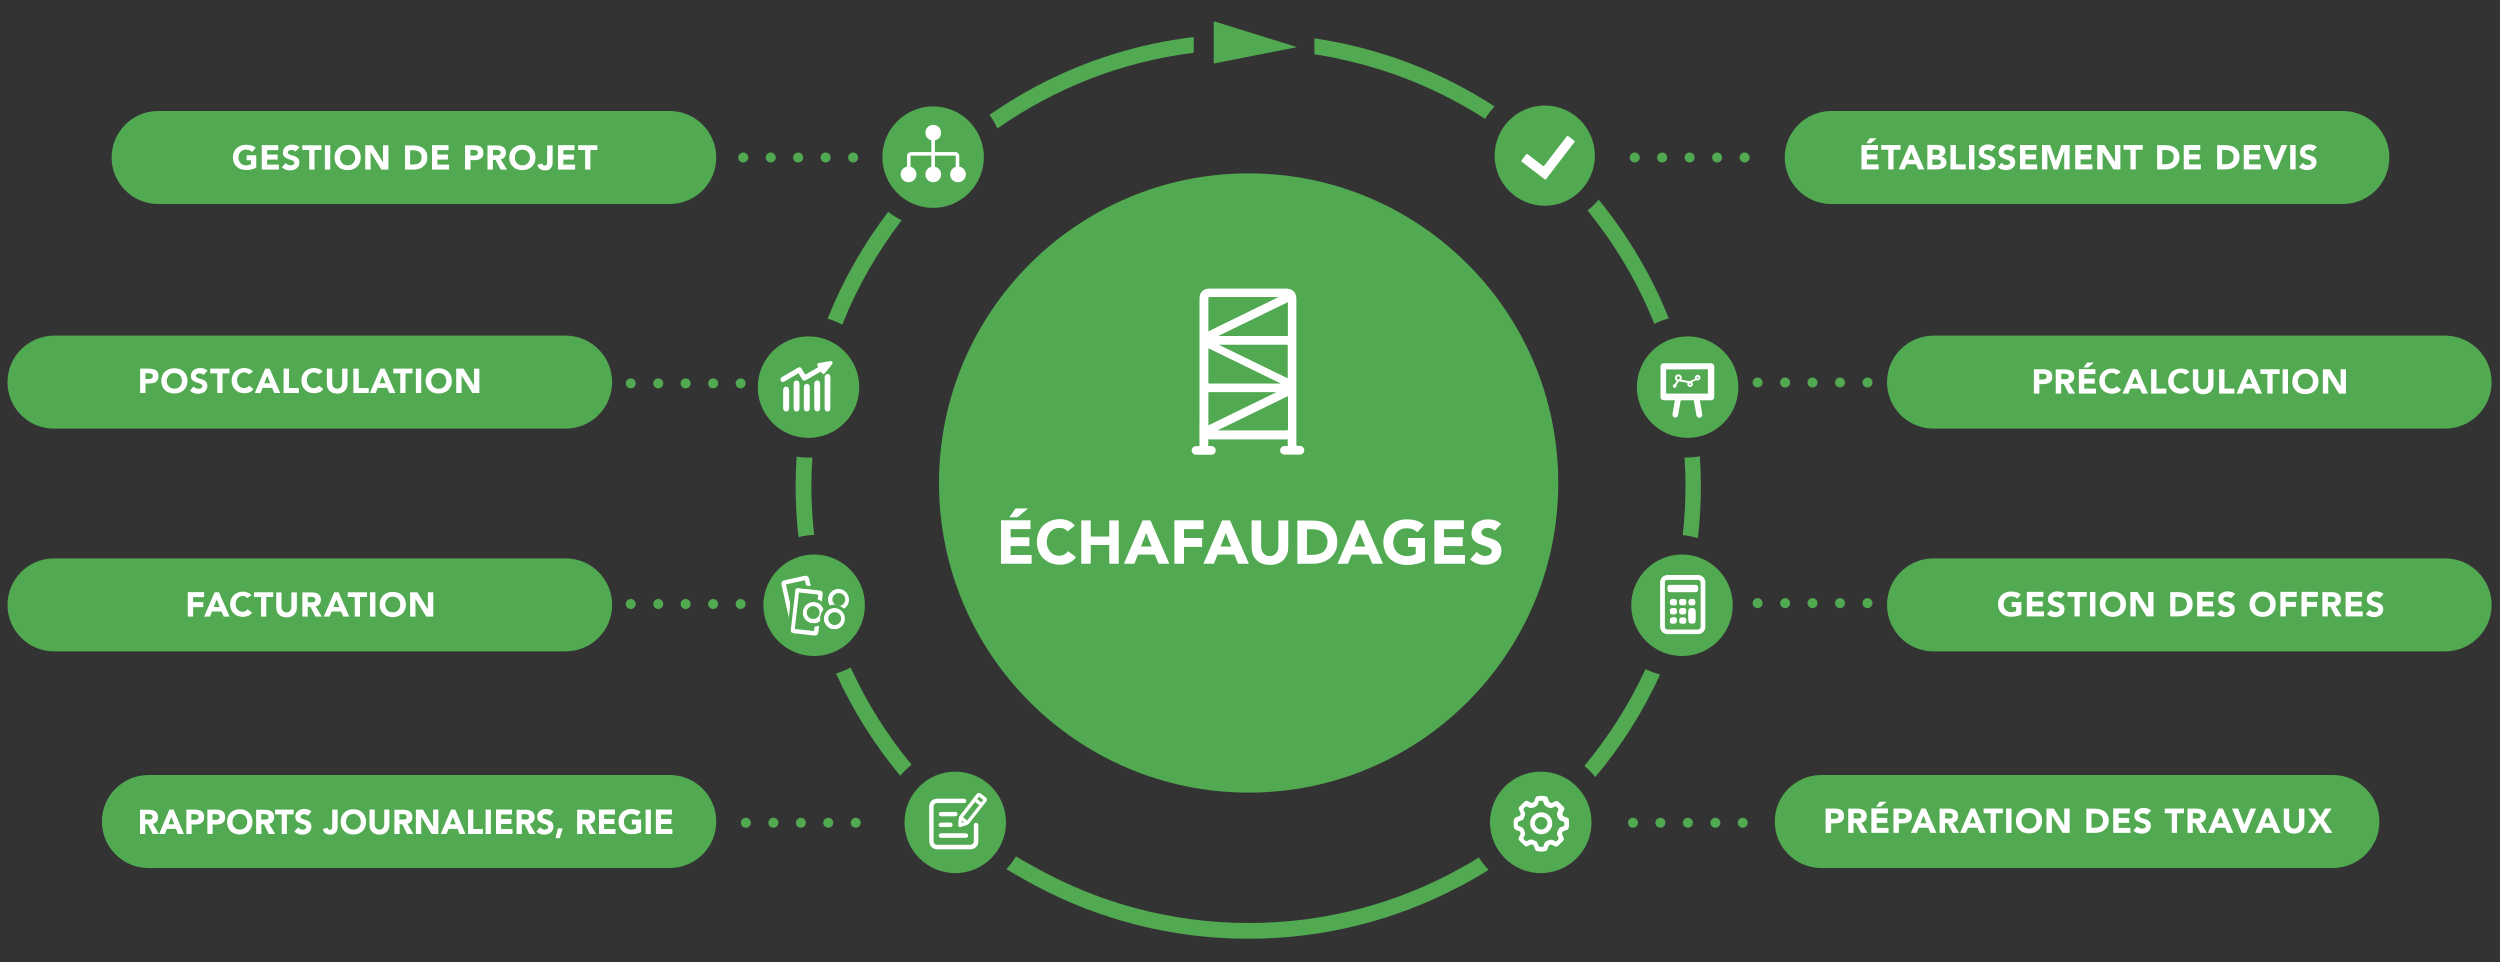 <?xml version="1.0" encoding="utf-8"?>
<!-- Generator: Adobe Illustrator 23.0.1, SVG Export Plug-In . SVG Version: 6.00 Build 0)  -->
<svg version="1.1" id="Ebene_1" xmlns="http://www.w3.org/2000/svg" xmlns:xlink="http://www.w3.org/1999/xlink" x="0px" y="0px"
	 viewBox="0 0 2000 770" style="enable-background:new 0 0 2000 770;" xml:space="preserve">
<rect x="0" y="0" width="2000" height="770" fill="#333333" stroke="none"/>
<style type="text/css">
	.st0{fill:#51A951;}
	.st1{fill:#FFFFFF;}
	.st2{fill:none;stroke:#FFFFFF;stroke-width:2.854;}
	.st3{fill:none;stroke:#FFFFFF;stroke-width:3.526;}
	.st4{fill:none;stroke:#51A951;stroke-width:2.742;}
	.st5{fill:none;stroke:#51A951;stroke-width:2.624;}
	.st6{fill:none;stroke:#FFFFFF;stroke-width:0.963;stroke-miterlimit:10;}
	.st7{clip-path:url(#SVGID_2_);fill:#FFFFFF;}
	.st8{fill:none;stroke:#FFFFFF;stroke-width:1.132;stroke-miterlimit:10;}
	.st9{fill:none;stroke:#FFFFFF;stroke-width:0.3;stroke-miterlimit:10;}
</style>
<g>
	<path class="st0" d="M746.5,166.3c22.4,0,40.6-18.2,40.6-40.6c0-22.4-18.2-40.6-40.6-40.6c-22.4,0-40.6,18.2-40.6,40.6
		C705.9,148.2,724.1,166.3,746.5,166.3"/>
	<path class="st0" d="M1246.6,386.4c0-136.8-110.9-247.7-247.7-247.7c-136.8,0-247.7,110.9-247.7,247.7
		c0,136.8,110.9,247.7,247.7,247.7C1135.7,634.1,1246.6,523.2,1246.6,386.4"/>
	<path class="st0" d="M1235.8,164.6c22.1,0,40.1-18,40.1-40.1s-17.9-40.1-40.1-40.1c-22.1,0-40.1,17.9-40.1,40.1
		S1213.7,164.6,1235.8,164.6"/>
	<path class="st0" d="M1345.6,524.8c22.4,0,40.6-18.2,40.6-40.6c0-22.4-18.2-40.6-40.6-40.6c-22.4,0-40.6,18.2-40.6,40.6
		C1305,506.7,1323.2,524.8,1345.6,524.8"/>
	<path class="st0" d="M1350.1,350.3c22.4,0,40.6-18.2,40.6-40.6c0-22.4-18.2-40.6-40.6-40.6c-22.4,0-40.6,18.2-40.6,40.6
		C1309.5,332.2,1327.7,350.3,1350.1,350.3"/>
	<path class="st0" d="M1232.6,698.5c22.4,0,40.6-18.2,40.6-40.6c0-22.4-18.2-40.6-40.6-40.6c-22.4,0-40.6,18.2-40.6,40.6
		C1192,680.3,1210.2,698.5,1232.6,698.5"/>
	<path class="st0" d="M651.3,524.8c-22.4,0-40.6-18.2-40.6-40.6c0-22.4,18.2-40.6,40.6-40.6c22.4,0,40.6,18.2,40.6,40.6
		C691.9,506.7,673.7,524.8,651.3,524.8"/>
	<path class="st0" d="M646.8,350.3c-22.4,0-40.6-18.2-40.6-40.6c0-22.4,18.2-40.6,40.6-40.6c22.4,0,40.6,18.2,40.6,40.6
		C687.4,332.2,669.2,350.3,646.8,350.3"/>
	<path class="st0" d="M764.2,698.5c-22.4,0-40.6-18.2-40.6-40.6c0-22.4,18.2-40.6,40.6-40.6c22.4,0,40.6,18.2,40.6,40.6
		C804.8,680.3,786.7,698.5,764.2,698.5"/>
	<path class="st1" d="M1200.9,419.1c-1.5-1.3-3.1-2.2-4.9-2.8c-1.8-0.6-3.7-0.8-5.7-0.8c-1.7,0-3.3,0.2-4.9,0.7
		c-1.6,0.5-3,1.2-4.2,2.1c-1.2,0.9-2.2,2.1-2.9,3.5c-0.7,1.4-1.1,3-1.1,4.9c0,1.9,0.4,3.5,1.2,4.7c0.8,1.2,1.8,2.1,3,2.8
		c1.2,0.7,2.5,1.3,3.9,1.7c1.4,0.4,2.7,0.9,3.9,1.3c1.2,0.4,2.2,0.9,3,1.5c0.8,0.6,1.2,1.4,1.2,2.5c0,0.6-0.2,1.2-0.5,1.6
		c-0.3,0.5-0.7,0.8-1.2,1.1c-0.5,0.3-1.1,0.5-1.7,0.7c-0.6,0.1-1.3,0.2-1.9,0.2c-1.3,0-2.5-0.3-3.7-0.9c-1.2-0.6-2.2-1.4-3-2.4
		l-5.4,6c1.7,1.5,3.5,2.6,5.4,3.3c1.9,0.7,4,1,6.3,1c1.8,0,3.5-0.2,5.1-0.7c1.6-0.5,3-1.2,4.3-2.1c1.2-0.9,2.2-2.1,2.9-3.6
		c0.7-1.4,1.1-3.1,1.1-5c0-2-0.4-3.6-1.2-4.9c-0.8-1.2-1.8-2.2-3-2.9c-1.2-0.7-2.5-1.3-3.8-1.7c-1.4-0.4-2.7-0.8-3.8-1.2
		c-1.2-0.4-2.2-0.9-3-1.4c-0.8-0.6-1.2-1.4-1.2-2.4c0-0.7,0.2-1.2,0.5-1.7c0.3-0.5,0.8-0.8,1.3-1.1c0.5-0.3,1.1-0.5,1.7-0.6
		c0.6-0.1,1.2-0.2,1.7-0.2c0.9,0,2,0.2,3,0.6c1.1,0.4,1.9,1,2.5,1.7L1200.9,419.1z M1147.5,451h24.5V444h-16.8v-7.1h15v-7.1h-15
		v-6.5h15.9v-7.1h-23.6V451z M1140,430.4h-13.6v7.1h6.2v5.6c-0.7,0.4-1.7,0.8-2.9,1.2c-1.2,0.4-2.6,0.6-4.3,0.6
		c-1.6,0-3.1-0.3-4.4-0.8c-1.3-0.6-2.5-1.3-3.4-2.3c-0.9-1-1.7-2.2-2.2-3.5c-0.5-1.4-0.8-2.8-0.8-4.5c0-1.6,0.3-3.1,0.8-4.5
		c0.5-1.4,1.2-2.6,2.2-3.6c0.9-1,2.1-1.8,3.4-2.3c1.3-0.6,2.8-0.8,4.4-0.8c2,0,3.6,0.3,4.9,0.8c1.3,0.6,2.5,1.4,3.5,2.5l5.4-5.9
		c-1.8-1.6-3.8-2.8-6.1-3.5c-2.3-0.7-4.9-1-7.7-1c-2.7,0-5.2,0.4-7.5,1.3c-2.3,0.9-4.3,2.1-5.9,3.6c-1.7,1.6-3,3.5-3.9,5.8
		c-0.9,2.3-1.4,4.8-1.4,7.5c0,2.8,0.5,5.3,1.4,7.5c0.9,2.3,2.2,4.2,3.9,5.8c1.7,1.6,3.6,2.8,5.9,3.7c2.3,0.8,4.8,1.3,7.5,1.3
		c2.5,0,5-0.3,7.5-0.8c2.4-0.5,4.8-1.4,7.1-2.5V430.4z M1092.2,437.2h-8.5l4.2-10.8L1092.2,437.2z M1070,451h8.4l2.9-7.3h13.5l3,7.3
		h8.6l-15.1-34.7h-6.3L1070,451z M1045.5,423.4h4.5c1.6,0,3.1,0.2,4.6,0.6c1.5,0.4,2.7,1,3.8,1.8c1.1,0.8,1.9,1.9,2.6,3.1
		c0.6,1.3,1,2.7,1,4.4c0,2-0.3,3.6-1,5c-0.6,1.4-1.5,2.5-2.6,3.3c-1.1,0.8-2.4,1.4-3.9,1.8c-1.5,0.4-3.2,0.5-4.9,0.5h-4V423.4z
		 M1037.8,451h12.5c2.6,0,5-0.4,7.4-1.1c2.4-0.8,4.4-1.9,6.2-3.3c1.8-1.5,3.2-3.2,4.3-5.4c1.1-2.1,1.6-4.6,1.6-7.4
		c0-3.2-0.5-5.9-1.6-8.1c-1.1-2.2-2.6-4-4.4-5.4c-1.9-1.4-4-2.4-6.5-3c-2.5-0.6-5.1-0.9-7.9-0.9h-11.5V451z M1030.3,416.3h-7.6v21
		c0,1.1-0.2,2.1-0.5,3c-0.3,0.9-0.8,1.7-1.4,2.4c-0.6,0.7-1.4,1.2-2.2,1.6c-0.8,0.4-1.8,0.6-2.8,0.6c-1,0-2-0.2-2.8-0.6
		c-0.9-0.4-1.6-0.9-2.2-1.6c-0.6-0.7-1.1-1.5-1.4-2.4c-0.3-0.9-0.5-1.9-0.5-3v-21h-7.6v21.3c0,2.1,0.3,4,0.9,5.7
		c0.6,1.7,1.5,3.2,2.8,4.5c1.2,1.3,2.8,2.3,4.6,3c1.8,0.7,4,1.1,6.4,1.1c2.4,0,4.5-0.4,6.3-1.1c1.8-0.7,3.4-1.7,4.6-3
		c1.2-1.3,2.1-2.8,2.8-4.5c0.6-1.7,0.9-3.6,0.9-5.7V416.3z M984.9,437.2h-8.5l4.2-10.8L984.9,437.2z M962.7,451h8.4l2.9-7.3h13.5
		l3,7.3h8.6L984,416.3h-6.3L962.7,451z M939.6,451h7.6v-13.5h14.5v-7.1h-14.5v-7.1h15.6v-7.1h-23.3V451z M921.3,437.2h-8.5l4.2-10.8
		L921.3,437.2z M899.1,451h8.4l2.9-7.3h13.5l3,7.3h8.6l-15.1-34.7h-6.3L899.1,451z M865,451h7.6v-15h14.8v15h7.6v-34.7h-7.6v12.9
		h-14.8v-12.9H865V451z M859.9,420.5c-0.8-0.9-1.6-1.7-2.5-2.4c-0.9-0.7-1.9-1.2-3-1.6c-1-0.4-2.1-0.7-3.1-0.9
		c-1.1-0.2-2.1-0.3-3.1-0.3c-2.7,0-5.2,0.4-7.5,1.3c-2.3,0.9-4.3,2.1-5.9,3.6c-1.7,1.6-3,3.5-3.9,5.8c-0.9,2.3-1.4,4.8-1.4,7.5
		c0,2.8,0.5,5.3,1.4,7.5c0.9,2.3,2.2,4.2,3.9,5.8c1.7,1.6,3.6,2.8,5.9,3.7c2.3,0.8,4.8,1.3,7.5,1.3c2.4,0,4.7-0.5,7-1.5
		c2.3-1,4.1-2.5,5.6-4.6l-6.4-4.8c-0.8,1.2-1.8,2.1-3,2.7c-1.2,0.7-2.6,1-4.2,1c-1.4,0-2.7-0.3-3.8-0.8c-1.2-0.6-2.2-1.3-3.1-2.3
		c-0.9-1-1.6-2.2-2.1-3.5c-0.5-1.4-0.8-2.8-0.8-4.5c0-1.6,0.3-3.1,0.8-4.5c0.5-1.4,1.2-2.6,2.1-3.6c0.9-1,2-1.8,3.2-2.3
		c1.2-0.6,2.6-0.8,4-0.8c1.4,0,2.7,0.2,3.8,0.7c1.1,0.5,2,1.2,2.8,2.1L859.9,420.5z M807.5,413.8h6.5l8.5-7.1h-10L807.5,413.8z
		 M800.8,451h24.5V444h-16.8v-7.1h15v-7.1h-15v-6.5h15.9v-7.1h-23.6V451z"/>
	<path class="st0" d="M1311.8,126c0-2.2-1.8-4-4-4c-2.2,0-4,1.8-4,4c0,2.2,1.8,4,4,4C1310,130,1311.8,128.2,1311.8,126 M1333.7,126
		c0-2.2-1.8-4-4-4c-2.2,0-4,1.8-4,4c0,2.2,1.8,4,4,4C1332,130,1333.7,128.2,1333.7,126 M1355.7,126c0-2.2-1.8-4-4-4
		c-2.2,0-4,1.8-4,4c0,2.2,1.8,4,4,4C1353.9,130,1355.7,128.2,1355.7,126 M1377.7,126c0-2.2-1.8-4-4-4s-4,1.8-4,4c0,2.2,1.8,4,4,4
		S1377.7,128.2,1377.7,126 M1399.7,126c0-2.2-1.8-4-4-4c-2.2,0-4,1.8-4,4c0,2.2,1.8,4,4,4C1397.9,130,1399.7,128.2,1399.7,126"/>
	<path class="st0" d="M598.6,126c0-2.2-1.8-4-4-4c-2.2,0-4,1.8-4,4c0,2.2,1.8,4,4,4C596.8,130,598.6,128.2,598.6,126 M620.6,126
		c0-2.2-1.8-4-4-4c-2.2,0-4,1.8-4,4c0,2.2,1.8,4,4,4C618.8,130,620.6,128.2,620.6,126 M642.5,126c0-2.2-1.8-4-4-4c-2.2,0-4,1.8-4,4
		c0,2.2,1.8,4,4,4C640.8,130,642.5,128.2,642.5,126 M664.5,126c0-2.2-1.8-4-4-4s-4,1.8-4,4c0,2.2,1.8,4,4,4S664.5,128.2,664.5,126
		 M686.5,126c0-2.2-1.8-4-4-4c-2.2,0-4,1.8-4,4c0,2.2,1.8,4,4,4C684.7,130,686.5,128.2,686.5,126"/>
	<path class="st0" d="M508.6,306.7c0-2.2-1.8-4-4-4c-2.2,0-4,1.8-4,4c0,2.2,1.8,4,4,4C506.8,310.7,508.6,308.9,508.6,306.7
		 M530.6,306.7c0-2.2-1.8-4-4-4c-2.2,0-4,1.8-4,4c0,2.2,1.8,4,4,4C528.8,310.7,530.6,308.9,530.6,306.7 M552.5,306.7
		c0-2.2-1.8-4-4-4c-2.2,0-4,1.8-4,4c0,2.2,1.8,4,4,4C550.8,310.7,552.5,308.9,552.5,306.7 M574.5,306.7c0-2.2-1.8-4-4-4s-4,1.8-4,4
		c0,2.2,1.8,4,4,4S574.5,308.9,574.5,306.7 M596.5,306.7c0-2.2-1.8-4-4-4c-2.2,0-4,1.8-4,4c0,2.2,1.8,4,4,4
		C594.7,310.7,596.5,308.9,596.5,306.7"/>
	<path class="st0" d="M1410.1,306c0-2.2-1.8-4-4-4c-2.2,0-4,1.8-4,4c0,2.2,1.8,4,4,4C1408.3,310,1410.1,308.2,1410.1,306
		 M1432.1,306c0-2.2-1.8-4-4-4c-2.2,0-4,1.8-4,4c0,2.2,1.8,4,4,4C1430.3,310,1432.1,308.2,1432.1,306 M1454,306c0-2.2-1.8-4-4-4
		c-2.2,0-4,1.8-4,4c0,2.2,1.8,4,4,4C1452.3,310,1454,308.2,1454,306 M1476,306c0-2.2-1.8-4-4-4s-4,1.8-4,4c0,2.2,1.8,4,4,4
		S1476,308.2,1476,306 M1498,306c0-2.2-1.8-4-4-4c-2.2,0-4,1.8-4,4c0,2.2,1.8,4,4,4C1496.2,310,1498,308.2,1498,306"/>
	<path class="st0" d="M508.6,483.2c0-2.2-1.8-4-4-4c-2.2,0-4,1.8-4,4c0,2.2,1.8,4,4,4C506.8,487.2,508.6,485.4,508.6,483.2
		 M530.6,483.2c0-2.2-1.8-4-4-4c-2.2,0-4,1.8-4,4c0,2.2,1.8,4,4,4C528.8,487.2,530.6,485.4,530.6,483.2 M552.5,483.2
		c0-2.2-1.8-4-4-4c-2.2,0-4,1.8-4,4c0,2.2,1.8,4,4,4C550.8,487.2,552.5,485.4,552.5,483.2 M574.5,483.2c0-2.2-1.8-4-4-4s-4,1.8-4,4
		c0,2.2,1.8,4,4,4S574.5,485.4,574.5,483.2 M596.5,483.2c0-2.2-1.8-4-4-4c-2.2,0-4,1.8-4,4c0,2.2,1.8,4,4,4
		C594.7,487.2,596.5,485.4,596.5,483.2"/>
	<path class="st0" d="M1410.1,482.5c0-2.2-1.8-4-4-4c-2.2,0-4,1.8-4,4c0,2.2,1.8,4,4,4C1408.3,486.5,1410.1,484.7,1410.1,482.5
		 M1432.1,482.5c0-2.2-1.8-4-4-4c-2.2,0-4,1.8-4,4c0,2.2,1.8,4,4,4C1430.3,486.5,1432.1,484.7,1432.1,482.5 M1454,482.5
		c0-2.2-1.8-4-4-4c-2.2,0-4,1.8-4,4c0,2.2,1.8,4,4,4C1452.3,486.5,1454,484.7,1454,482.5 M1476,482.5c0-2.2-1.8-4-4-4s-4,1.8-4,4
		c0,2.2,1.8,4,4,4S1476,484.7,1476,482.5 M1498,482.5c0-2.2-1.8-4-4-4c-2.2,0-4,1.8-4,4c0,2.2,1.8,4,4,4
		C1496.2,486.5,1498,484.7,1498,482.5"/>
	<path class="st0" d="M1310.4,658.2c0-2.2-1.8-4-4-4c-2.2,0-4,1.8-4,4s1.8,4,4,4C1308.6,662.2,1310.4,660.4,1310.4,658.2
		 M1332.3,658.2c0-2.2-1.8-4-4-4c-2.2,0-4,1.8-4,4s1.8,4,4,4C1330.5,662.2,1332.3,660.4,1332.3,658.2 M1354.3,658.2c0-2.2-1.8-4-4-4
		c-2.2,0-4,1.8-4,4s1.8,4,4,4C1352.5,662.2,1354.3,660.4,1354.3,658.2 M1376.3,658.2c0-2.2-1.8-4-4-4c-2.2,0-4,1.8-4,4s1.8,4,4,4
		C1374.5,662.2,1376.3,660.4,1376.3,658.2 M1398.2,658.2c0-2.2-1.8-4-4-4c-2.2,0-4,1.8-4,4s1.8,4,4,4
		C1396.4,662.2,1398.2,660.4,1398.2,658.2"/>
	<path class="st0" d="M600.7,658.2c0-2.2-1.8-4-4-4c-2.2,0-4,1.8-4,4s1.8,4,4,4C598.9,662.2,600.7,660.4,600.7,658.2 M622.7,658.2
		c0-2.2-1.8-4-4-4c-2.2,0-4,1.8-4,4s1.8,4,4,4C620.9,662.2,622.7,660.4,622.7,658.2 M644.7,658.2c0-2.2-1.8-4-4-4c-2.2,0-4,1.8-4,4
		s1.8,4,4,4C642.9,662.2,644.7,660.4,644.7,658.2 M666.6,658.2c0-2.2-1.8-4-4-4s-4,1.8-4,4s1.8,4,4,4S666.6,660.4,666.6,658.2
		 M688.6,658.2c0-2.2-1.8-4-4-4c-2.2,0-4,1.8-4,4s1.8,4,4,4C686.8,662.2,688.6,660.4,688.6,658.2"/>
	<path class="st0" d="M651.3,427.9c-1.4-12.8-2.2-25.7-2.2-38.9c0-7.7,0.3-15.4,0.8-23c-1,0.1-2,0.1-3.1,0.1c-3.2,0-6.4-0.3-9.5-0.8
		c-0.5,7.9-0.8,15.8-0.8,23.8c0,13.7,0.8,27.3,2.3,40.6C642.8,428.7,647,428,651.3,427.9 M673.8,259.7c12-30.1,28.1-58.1,47.5-83.5
		c-3.8-1.9-7.4-4.1-10.7-6.8c-19.8,26-36.2,54.7-48.5,85.5C666.2,256.2,670.1,257.7,673.8,259.7 M729.3,611.8
		c-19.5-23.5-35.9-49.7-48.8-77.8c-3.7,2-7.6,3.6-11.7,4.8c13.5,29.6,30.8,57.1,51.4,81.8C722.9,617.4,725.9,614.4,729.3,611.8
		 M797.9,102.8c45.6-32,99.1-53.4,157.1-60.6V29.6c-60.3,7.2-116,29.2-163.4,62.3C794.1,95.3,796.2,98.9,797.9,102.8 M1166.9,695.4
		c-49.8,27.4-107,43-167.9,43c-63.2,0-122.4-16.8-173.6-46.1c0,0-8.6-4.6-12.6-7.2c-2.2,3.7-4.8,7.1-7.7,10.2
		c7.5,4.7,23.2,13.2,23.2,13.2c50.8,27.1,108.8,42.5,170.3,42.5c61.2,0,118.8-15.2,169.4-42l0,0.1c7.8-4.1,15.4-8.5,22.9-13.2
		c-2.9-3-5.5-6.3-7.8-9.9C1177.9,689.3,1172.4,692.4,1166.9,695.4 M1188.1,95.1c2.2-3.6,4.7-6.9,7.6-9.9
		c-42.7-27.8-91.6-46.8-144.2-54.5v12.7c5.9,0.9,11.8,2,17.7,3.2c0.1,0,0.2,0,0.3,0.1c1.2,0.2,2.3,0.5,3.5,0.8
		c2,0.4,3.9,0.8,5.9,1.3c0.4,0.1,0.8,0.2,1.2,0.3C1119,58.3,1155.4,74.1,1188.1,95.1 M1316.4,535.3c-12.9,28-29.4,54-48.9,77.4
		c3.2,2.7,6.1,5.7,8.7,9c20.8-24.8,38.3-52.4,51.9-82.1C1324,538.5,1320.1,537.1,1316.4,535.3 M1323.5,259.1
		c3.6-1.9,7.5-3.3,11.5-4.4c-13.8-34.6-32.9-66.6-56.1-95c-2.6,3.2-5.6,6.1-8.9,8.6C1292,195.5,1310.2,226,1323.5,259.1
		 M1360.7,389.1c0-8.1-0.3-16.1-0.8-24.1c-3.5,0.7-7.1,1-10.8,1c-0.5,0-1,0-1.5,0c0.5,7.6,0.8,15.3,0.8,23c0,13.2-0.8,26.3-2.2,39.1
		c4.2,0.4,8.2,1.2,12.1,2.4C1359.9,416.9,1360.7,403.1,1360.7,389.1"/>
	<path class="st1" d="M1349.7,295.5c-5.4,0-10.9,0-16.3,0c-0.3,0-0.5,0.1-0.5,0.4c0,6.2,0,12.3,0,18.5c0,0.3,0.1,0.5,0.4,0.5
		c10.9,0,21.8,0,32.6,0c0.4,0,0.4-0.1,0.4-0.5c0-6.2,0-12.3,0-18.5c0-0.5,0-0.5-0.5-0.5C1360.6,295.5,1355.2,295.5,1349.7,295.5
		 M1359.9,334.2h-0.9c0,0-0.1-0.1-0.1-0.1c-1-0.3-1.6-1-1.8-2.1c-0.1-0.5-0.2-1.1-0.3-1.6c-0.6-3.3-1.1-6.5-1.7-9.8
		c-0.1-0.3-0.2-0.4-0.5-0.4c-3.2,0-6.4,0-9.6,0c-0.3,0-0.4,0.1-0.5,0.4c-0.3,1.8-0.6,3.6-0.9,5.3c-0.3,2-0.7,4.1-1.1,6.1
		c-0.1,0.5-0.3,1.1-0.7,1.4c-0.4,0.3-0.8,0.5-1.2,0.7h-0.8c0,0-0.1-0.1-0.1-0.1c-1.3-0.4-1.9-1.4-1.7-2.8c0.6-3.3,1.1-6.6,1.7-9.8
		c0.1-0.4,0.1-0.8,0.2-1.2h-0.5c-2.7,0-5.4,0-8.1,0c-0.5,0-1-0.1-1.5-0.3c-1-0.5-1.4-1.4-1.4-2.5c0-5.4,0-10.9,0-16.3
		c0-2.6,0-5.1,0-7.7c0-1,0.3-1.8,1.1-2.3c0.3-0.2,0.7-0.3,1.1-0.5h38.6c0.4,0.2,0.8,0.3,1.1,0.5c0.8,0.5,1.1,1.4,1.1,2.3
		c0,2.4,0,4.8,0,7.2c0,5.6,0,11.2,0,16.7c0,0.7-0.1,1.4-0.6,2c-0.6,0.7-1.3,0.9-2.2,0.9c-2.8,0-5.5,0-8.3,0h-0.4
		c0,0.2,0,0.4,0.1,0.6c0.6,3.5,1.2,7,1.8,10.5c0.2,1-0.1,1.8-0.9,2.4C1360.5,333.9,1360.2,334,1359.9,334.2"/>
	<path class="st1" d="M1358.8,302.3c0-0.4-0.3-0.7-0.7-0.7c-0.4,0-0.7,0.3-0.7,0.7c0,0.4,0.3,0.7,0.7,0.7
		C1358.5,303,1358.8,302.7,1358.8,302.3 M1352,308.1c0.4,0,0.7-0.3,0.7-0.7c0-0.4-0.3-0.7-0.7-0.7c-0.4,0-0.7,0.3-0.7,0.7
		C1351.3,307.8,1351.7,308.1,1352,308.1 M1342.7,303.5c0.6,0,1.2-0.5,1.2-1.2c0-0.6-0.5-1.2-1.2-1.2c-0.7,0-1.2,0.5-1.2,1.2
		C1341.5,302.9,1342,303.5,1342.7,303.5 M1353.8,305.9c0.7,1.2,0.6,2.3-0.1,3c-0.8,0.8-1.8,0.9-2.8,0.4c-0.9-0.5-1.2-1.4-0.9-3
		c-0.5-0.1-1-0.2-1.5-0.3c-1.6-0.3-3.3-0.6-4.9-0.9c-0.3-0.1-0.5,0-0.7,0.3c-0.5,0.8-1,1.6-1.6,2.4c-0.1,0.2-0.2,0.4-0.1,0.6
		c0.2,0.8-0.3,1.6-1.1,1.8c-0.8,0.2-1.6-0.3-1.8-1.1c-0.2-0.8,0.3-1.6,1.1-1.7c0.3-0.1,0.5-0.2,0.6-0.5c0.4-0.7,0.9-1.4,1.3-2
		c0-0.1,0.1-0.1,0.1-0.2c-1.8-1.2-1.7-3-1-4c0.7-1.1,2.3-1.5,3.5-0.9c0.7,0.4,1.2,0.9,1.4,1.7c0.2,0.8,0.1,1.5-0.4,2.3
		c0.3,0.1,0.6,0.1,0.9,0.1c1.9,0.3,3.9,0.7,5.8,1c0.2,0,0.4,0,0.6-0.1c1.2-0.6,2.4-1.2,3.6-1.7c0.2-0.1,0.3-0.2,0.2-0.4
		c-0.3-1.2,0.3-2.3,1.3-2.7c1.1-0.4,2.3,0.1,2.8,1.1c0.4,0.8,0.3,1.7-0.3,2.4c-0.6,0.7-1.4,1-2.3,0.7c-0.3-0.1-0.6-0.1-0.9,0.1
		c-0.9,0.5-1.8,0.9-2.7,1.3C1353.9,305.9,1353.8,305.9,1353.8,305.9"/>
	<path class="st1" d="M1232.9,677.5c1.7,0,1.7,0,2.2-1.5c0.2-0.6,0.3-1.2,0.6-1.7c0.4-0.6,0.9-1.1,1.5-1.4c0.8-0.4,1.6-0.8,2.5-1
		c0.7-0.2,1.4-0.1,2.2,0c0.5,0.1,0.9,0.4,1.4,0.7c1.5,0.7,1.5,0.7,2.7-0.5c1.2-1.2,1.2-1.2,0.5-2.6c-0.3-0.6-0.6-1.1-0.8-1.7
		c-0.1-0.6-0.1-1.2,0-1.8c0.3-0.9,0.7-1.9,1.1-2.7c0.3-0.5,0.8-1,1.3-1.3c0.4-0.3,0.9-0.4,1.4-0.5c1.9-0.7,1.9-0.7,1.9-2.8
		c0-0.9-0.2-1.4-1.2-1.6c-2.1-0.4-3.4-1.5-4.2-3.7c-0.5-1.5-0.7-2.7,0.1-4.1c1.1-2,1-2-0.7-3.6c-0.6-0.6-1.1-0.7-1.8-0.3
		c-1.8,1.2-3.5,1.4-5.6,0.3c-1.4-0.7-2.4-1.4-2.9-3c-0.7-2.2-0.9-2.2-3.2-2c-0.6,0-1,0.2-1.1,0.9c-0.2,0.8-0.4,1.6-0.8,2.3
		c-0.3,0.6-0.9,1.1-1.5,1.4c-0.8,0.4-1.6,0.8-2.5,1c-0.7,0.2-1.4,0.1-2.2,0c-0.5-0.1-0.9-0.4-1.4-0.7c-1.5-0.7-1.5-0.7-2.7,0.5
		c-1.2,1.2-1.2,1.2-0.5,2.6c0.2,0.4,0.4,0.8,0.6,1.2c0.5,0.9,0.5,1.8,0,2.7c-0.3,0.6-0.6,1.3-0.8,2c-0.3,0.9-0.8,1.5-1.7,1.7
		c-0.4,0.1-0.8,0.3-1.2,0.4c-1.8,0.7-1.8,0.7-1.8,2.6c0,0.1,0,0.2,0,0.3c-0.1,0.8,0.3,1.2,1,1.4c2.1,0.4,3.8,1.4,4.2,3.8
		c0,0,0,0.1,0,0.1c0.9,1.3,0.7,2.5,0,3.9c-1.1,2.1-1,2.1,0.7,3.7c0.6,0.6,1.1,0.6,1.7,0.2c1.8-1.2,3.6-1.6,5.6-0.2
		c0.1,0.1,0.2,0.1,0.3,0.1c1.4,0.3,2.2,1.2,2.5,2.6c0.1,0.3,0.2,0.6,0.3,0.8C1231.3,677.5,1231.3,677.5,1232.9,677.5 M1255.2,657.4
		v3.4c-0.1,0.3-0.2,0.6-0.2,0.8c0,1.3-0.6,2.2-2,2.6c-0.6,0.1-1.2,0.4-1.8,0.6c-1.6,0.6-2,1.6-1.3,3.2c0.3,0.6,0.6,1.3,0.9,1.9
		c0.6,1,0.4,1.9-0.3,2.7c-1.3,1.4-2.7,2.7-4,4c-0.8,0.8-1.8,0.9-2.8,0.3c-0.5-0.3-1.1-0.5-1.7-0.8c-1.7-0.8-2.7-0.4-3.4,1.4
		c-0.2,0.7-0.5,1.4-0.7,2c-0.3,0.8-0.9,1.3-1.7,1.4c-0.5,0.1-1,0.2-1.5,0.3h-3.4c-0.3-0.1-0.6-0.2-0.9-0.2c-1.3-0.1-2.2-0.6-2.5-2
		c-0.1-0.6-0.4-1.2-0.6-1.8c-0.6-1.6-1.7-2-3.2-1.3c-0.7,0.3-1.4,0.6-2,1c-0.8,0.4-1.6,0.4-2.3-0.2c-1.5-1.5-3-2.9-4.5-4.5
		c-0.6-0.7-0.6-1.5-0.2-2.3c0.4-0.8,0.7-1.5,1.1-2.3c0.6-1.2,0.1-2.4-1.2-2.9c-0.4-0.1-0.7-0.3-1.1-0.4c-1.9-0.4-3-1.4-2.9-3.5
		c0-0.1-0.1-0.2-0.1-0.3v-3.4c0.1-0.2,0.2-0.4,0.2-0.6c0-1.6,0.7-2.5,2.3-2.9c0.5-0.1,0.9-0.3,1.4-0.5c1.7-0.6,2.1-1.7,1.4-3.3
		c-0.3-0.7-0.6-1.4-1-2c-0.4-0.8-0.4-1.6,0.2-2.3c1.5-1.5,2.9-3,4.5-4.4c0.7-0.6,1.5-0.7,2.3-0.2c0.8,0.4,1.7,0.8,2.5,1.2
		c1,0.5,2.3-0.1,2.7-1.1c0.3-0.8,0.6-1.7,0.9-2.5c0.3-0.9,0.9-1.4,1.9-1.5c0.5-0.1,1-0.2,1.4-0.3h3.4c0.3,0.1,0.6,0.2,0.8,0.2
		c1.3,0,2.2,0.6,2.6,2c0.2,0.7,0.4,1.5,0.8,2.1c0.2,0.4,0.6,0.7,0.9,1c0.7,0.5,1.4,0.4,2.1,0c0.7-0.4,1.4-0.7,2.1-1
		c0.8-0.4,1.6-0.4,2.3,0.2c1.5,1.5,3,2.9,4.5,4.5c0.6,0.7,0.6,1.5,0.2,2.3c-0.4,0.8-0.8,1.7-1.2,2.5c-0.5,1,0.1,2.3,1.1,2.7
		c0.9,0.3,1.7,0.6,2.6,0.9c0.8,0.3,1.3,0.9,1.4,1.7C1255,656.4,1255.1,656.9,1255.2,657.4"/>
	<path class="st1" d="M1232.9,653.6c-2.8,0-5,2.3-5,5c0,2.7,2.3,5,5,5c2.7,0,5-2.3,5-5.1C1238,655.9,1235.7,653.6,1232.9,653.6
		 M1241.8,658.7c0,4.8-4,8.8-8.9,8.7c-4.9,0-8.8-4-8.8-8.9c0-4.8,4-8.7,8.9-8.7C1237.9,649.9,1241.8,653.8,1241.8,658.7"/>
	<path class="st1" d="M656.7,297.2c-3.6,2.1-7.2,4.1-10.7,6.2c-2.9,1.7-3.5,1.6-5.1-1.3c-0.7-1.1-1.3-2.2-2.1-3.5
		c-3.5,2-6.8,4-10.2,6c-0.5,0.3-0.9,0.6-1.4,0.8c-1.1,0.5-1.9,0.1-2.5-0.8c-0.6-0.9-0.4-1.9,0.4-2.6c0.4-0.3,0.8-0.6,1.2-0.8
		c3.9-2.3,7.8-4.6,11.6-6.8c1.8-1,2.7-0.8,3.7,1c0.8,1.4,1.7,2.8,2.6,4.3c3.5-2,6.9-4,10.4-6c-0.2-0.5-0.4-0.8-0.6-1.1
		c-0.5-1.1-0.2-1.9,1-2.2c3.1-0.6,6.3-1.1,9.5-1.5c0.5-0.1,1.3,0.2,1.5,0.6c0.2,0.5,0.1,1.3-0.2,1.7c-1.9,2.5-3.9,4.9-5.9,7.3
		c-0.9,1.1-1.6,1-2.5-0.2C657.1,297.9,656.9,297.6,656.7,297.2"/>
	<path class="st1" d="M664.3,314.1c0,4.1,0,8.1,0,12.2c0,1.9-0.8,2.9-2.3,2.9c-1.5,0-2.3-1.1-2.3-2.9c0-8.1,0-16.2,0-24.2
		c0-1.8,1-2.9,2.4-2.9c1.4,0,2.3,1.1,2.3,2.9C664.3,306.1,664.3,310.1,664.3,314.1"/>
	<path class="st1" d="M639.6,316.9c0,3.1,0,6.2,0,9.3c0,2-0.9,3-2.4,3c-1.5,0-2.3-1-2.3-2.9c0-6.4,0-12.7,0-19.1
		c0-1.8,0.9-2.9,2.4-2.8c1.4,0,2.3,1,2.3,2.8C639.6,310.4,639.6,313.6,639.6,316.9"/>
	<path class="st1" d="M651.4,316.9c0-3.2,0-6.4,0-9.6c0-1.9,0.8-2.9,2.3-3c1.5,0,2.4,1.1,2.4,3c0,6.3,0,12.6,0,18.9
		c0,1.9-0.8,2.9-2.3,2.9c-1.5,0-2.4-1-2.4-3C651.4,323.1,651.4,320,651.4,316.9"/>
	<path class="st1" d="M643.1,318c0-2.7,0-5.4,0-8.1c0-1.8,0.9-2.9,2.3-2.9c1.5,0,2.4,1,2.4,2.8c0,5.5,0,11,0,16.6
		c0,1.8-0.9,2.9-2.4,2.8c-1.5,0-2.3-1.1-2.4-2.9C643.1,323.5,643.1,320.7,643.1,318"/>
	<path class="st1" d="M631.3,319.3c0,2.3,0,4.7,0,7c0,1.8-0.9,2.9-2.4,2.9c-1.5,0-2.4-1-2.4-2.9c0-4.7,0-9.4,0-14.1
		c0-1.8,1-2.9,2.4-2.9c1.5,0,2.4,1.1,2.4,3C631.3,314.6,631.3,316.9,631.3,319.3"/>
	<path class="st2" d="M765,136.5h0.5c0,0,0.5,0,0.5-1.8v-9.8c0,0,0-1.8-1.8-1.8h-35.4c0,0-1.8,0-1.8,1.8v11.6"/>
</g>
<line class="st2" x1="746.5" y1="136.2" x2="746.5" y2="110.2"/>
<g>
	<path class="st1" d="M746.6,112.5c3.5,0,6.3-2.8,6.3-6.3c0-3.5-2.8-6.3-6.3-6.3c-3.5,0-6.3,2.8-6.3,6.3
		C740.3,109.7,743.1,112.5,746.6,112.5"/>
	<path class="st1" d="M766.4,145.8c3.5,0,6.3-2.8,6.3-6.3c0-3.5-2.8-6.3-6.3-6.3c-3.5,0-6.3,2.8-6.3,6.3
		C760.1,143,762.9,145.8,766.4,145.8"/>
	<path class="st1" d="M746.6,145.8c3.5,0,6.3-2.8,6.3-6.3c0-3.5-2.8-6.3-6.3-6.3c-3.5,0-6.3,2.8-6.3,6.3
		C740.3,143,743.1,145.8,746.6,145.8"/>
	<path class="st1" d="M726.8,145.8c3.5,0,6.3-2.8,6.3-6.3c0-3.5-2.8-6.3-6.3-6.3c-3.5,0-6.3,2.8-6.3,6.3
		C720.5,143,723.3,145.8,726.8,145.8"/>
	<path class="st3" d="M627.7,466c0,0-1,0.2-0.8,1.2l6.7,30.2c0,0,0.2,1,1.2,0.8l16.6-3.7c0,0,1-0.2,0.8-1.2l-6.7-30.2
		c0,0-0.2-1-1.2-0.8L627.7,466z"/>
	<path class="st0" d="M638.6,472.1c0,0-1-0.1-1.1,0.9l-3.5,30.7c0,0-0.1,1,0.9,1.1l16.9,1.9c0,0,1,0.1,1.1-0.9l3.5-30.7
		c0,0,0.1-1-0.9-1.1L638.6,472.1z"/>
	<path class="st3" d="M638.6,472.1c0,0-1-0.1-1.1,0.9l-3.5,30.7c0,0-0.1,1,0.9,1.1l16.9,1.9c0,0,1,0.1,1.1-0.9l3.5-30.7
		c0,0,0.1-1-0.9-1.1L638.6,472.1z"/>
</g>
<line class="st4" x1="636.6" y1="468.9" x2="655.8" y2="471"/>
<line class="st4" x1="630.9" y1="507.2" x2="635.3" y2="468.5"/>
<g>
	<path class="st0" d="M650.9,496.9c3.8,0,6.9-3.1,6.9-6.9s-3.1-6.9-6.9-6.9c-3.8,0-6.9,3.1-6.9,6.9S647.2,496.9,650.9,496.9"/>
	
		<ellipse transform="matrix(0.894 -0.447 0.447 0.894 -150.439 342.849)" class="st3" cx="650.9" cy="490.1" rx="6.9" ry="6.9"/>
	<path class="st5" d="M650.8,500.1c5.5,0,9.9-4.4,9.9-9.9c0-5.5-4.4-9.9-9.9-9.9c-5.5,0-9.9,4.4-9.9,9.9
		C640.9,495.6,645.4,500.1,650.8,500.1z"/>
	<path class="st0" d="M670.7,486.4c3.8,0,6.9-3.1,6.9-6.9c0-3.8-3.1-6.9-6.9-6.9c-3.8,0-6.9,3.1-6.9,6.9
		C663.8,483.4,666.9,486.4,670.7,486.4"/>
	
		<ellipse transform="matrix(0.851 -0.526 0.526 0.851 -151.965 424.226)" class="st3" cx="670.7" cy="479.6" rx="6.9" ry="6.9"/>
	<path class="st5" d="M670.6,489.6c5.5,0,9.9-4.4,9.9-9.9s-4.4-9.9-9.9-9.9c-5.5,0-9.9,4.4-9.9,9.9S665.1,489.6,670.6,489.6z"/>
	<path class="st0" d="M667.4,501.8c3.8,0,6.9-3.1,6.9-6.9c0-3.8-3.1-6.9-6.9-6.9c-3.8,0-6.9,3.1-6.9,6.9
		C660.5,498.7,663.6,501.8,667.4,501.8"/>
	
		<ellipse transform="matrix(0.851 -0.526 0.526 0.851 -160.517 424.763)" class="st3" cx="667.4" cy="494.9" rx="6.9" ry="6.9"/>
	<path class="st5" d="M667.3,504.9c5.5,0,9.9-4.4,9.9-9.9s-4.4-9.9-9.9-9.9c-5.5,0-9.9,4.4-9.9,9.9S661.8,504.9,667.3,504.9z"/>
	<path class="st1" d="M1331.4,483.6L1331.4,483.6c0,5.8,0,11.6,0,17.5c0,1.9,1.1,3,2.9,3c7.9,0,15.8,0,23.7,0c0.3,0,0.7,0,1-0.1
		c1.3-0.3,2-1.4,2-2.8c0-11.6,0-23.2,0-34.8c0-2-1-3-3-3c-7.8,0-15.7,0-23.5,0c-2.1,0-3.1,1-3.1,3.1
		C1331.4,472.1,1331.4,477.9,1331.4,483.6 M1363.8,483.6c0,5.8,0,11.6,0,17.5c0,3.4-2.3,5.7-5.7,5.7c-7.9,0-15.8,0-23.8,0
		c-3.4,0-5.7-2.3-5.7-5.7c0-11.6,0-23.3,0-34.9c0-3.4,2.3-5.7,5.6-5.7c8,0,16,0,24,0c3.3,0,5.6,2.3,5.6,5.6
		C1363.8,472,1363.8,477.8,1363.8,483.6"/>
	<path class="st6" d="M1331.4,483.6L1331.4,483.6c0,5.8,0,11.6,0,17.5c0,1.9,1.1,3,2.9,3c7.9,0,15.8,0,23.7,0c0.3,0,0.7,0,1-0.1
		c1.3-0.3,2-1.4,2-2.8c0-11.6,0-23.2,0-34.8c0-2-1-3-3-3c-7.8,0-15.7,0-23.5,0c-2.1,0-3.1,1-3.1,3.1
		C1331.4,472.1,1331.4,477.9,1331.4,483.6z M1363.8,483.6c0,5.8,0,11.6,0,17.5c0,3.4-2.3,5.7-5.7,5.7c-7.9,0-15.8,0-23.8,0
		c-3.4,0-5.7-2.3-5.7-5.7c0-11.6,0-23.3,0-34.9c0-3.4,2.3-5.7,5.6-5.7c8,0,16,0,24,0c3.3,0,5.6,2.3,5.6,5.6
		C1363.8,472,1363.8,477.8,1363.8,483.6z"/>
	<path class="st1" d="M1346.3,468.4c3.3,0,6.7,0,10,0c1.2,0,1.7,0.5,1.7,1.7c0,0.5,0,1,0,1.4c0,1.3-0.5,1.8-1.7,1.8
		c-4.2,0-8.4,0-12.7,0c-2.5,0-5,0-7.5,0c-1.2,0-1.7-0.5-1.7-1.7c0-0.5,0-1.1,0-1.6c0-1.1,0.5-1.6,1.6-1.6
		C1339.4,468.4,1342.8,468.4,1346.3,468.4"/>
	<path class="st6" d="M1346.3,468.4c3.3,0,6.7,0,10,0c1.2,0,1.7,0.5,1.7,1.7c0,0.5,0,1,0,1.4c0,1.3-0.5,1.8-1.7,1.8
		c-4.2,0-8.4,0-12.7,0c-2.5,0-5,0-7.5,0c-1.2,0-1.7-0.5-1.7-1.7c0-0.5,0-1.1,0-1.6c0-1.1,0.5-1.6,1.6-1.6
		C1339.4,468.4,1342.8,468.4,1346.3,468.4z"/>
	<path class="st1" d="M1351.2,492c0-1.2,0-2.4,0-3.5c0-1,0.5-1.5,1.5-1.5c0.6,0,1.1,0,1.8,0c0.9,0,1.4,0.6,1.4,1.4
		c0,2.4,0,4.9,0,7.3c0,0.9-0.6,1.4-1.4,1.4c-0.6,0-1.2,0-1.8,0c-0.9,0-1.4-0.6-1.4-1.5C1351.2,494.5,1351.2,493.3,1351.2,492"/>
	<path class="st6" d="M1351.2,492c0-1.2,0-2.4,0-3.5c0-1,0.5-1.5,1.5-1.5c0.6,0,1.1,0,1.8,0c0.9,0,1.4,0.6,1.4,1.4
		c0,2.4,0,4.9,0,7.3c0,0.9-0.6,1.4-1.4,1.4c-0.6,0-1.2,0-1.8,0c-0.9,0-1.4-0.6-1.4-1.5C1351.2,494.5,1351.2,493.3,1351.2,492z"/>
	<path class="st1" d="M1353.5,483.8c-2.1,0-2.3-0.2-2.3-2.3c0-1.4,0.4-1.8,1.8-1.8c0.5,0,1,0,1.4,0c0.9,0,1.4,0.6,1.4,1.5
		c0,0.4,0,0.8,0,1.2c0,1-0.5,1.5-1.6,1.5C1354,483.8,1353.8,483.8,1353.5,483.8"/>
	<path class="st6" d="M1353.5,483.8c-2.1,0-2.3-0.2-2.3-2.3c0-1.4,0.4-1.8,1.8-1.8c0.5,0,1,0,1.4,0c0.9,0,1.4,0.6,1.4,1.5
		c0,0.4,0,0.8,0,1.2c0,1-0.5,1.5-1.6,1.5C1354,483.8,1353.8,483.8,1353.5,483.8z"/>
	<path class="st1" d="M1338.7,491.1c-2.1,0-2.3-0.2-2.3-2.4c0-1.3,0.5-1.8,1.8-1.8c0.5,0,1,0,1.5,0c0.9,0,1.4,0.6,1.4,1.4
		c0,0.4,0,0.8,0,1.2c0,1-0.5,1.5-1.5,1.5C1339.3,491.1,1339,491.1,1338.7,491.1"/>
	<path class="st6" d="M1338.7,491.1c-2.1,0-2.3-0.2-2.3-2.4c0-1.3,0.5-1.8,1.8-1.8c0.5,0,1,0,1.5,0c0.9,0,1.4,0.6,1.4,1.4
		c0,0.4,0,0.8,0,1.2c0,1-0.5,1.5-1.5,1.5C1339.3,491.1,1339,491.1,1338.7,491.1z"/>
	<path class="st1" d="M1346.2,491.1c-2.2,0-2.4-0.2-2.4-2.4c0-1.4,0.5-1.8,1.8-1.8c0.5,0,1,0,1.5,0c0.9,0,1.4,0.6,1.4,1.4
		c0,0.4,0,0.8,0,1.2c0,1.1-0.5,1.6-1.6,1.6C1346.7,491.1,1346.4,491.1,1346.2,491.1"/>
	<path class="st6" d="M1346.2,491.1c-2.2,0-2.4-0.2-2.4-2.4c0-1.4,0.5-1.8,1.8-1.8c0.5,0,1,0,1.5,0c0.9,0,1.4,0.6,1.4,1.4
		c0,0.4,0,0.8,0,1.2c0,1.1-0.5,1.6-1.6,1.6C1346.7,491.1,1346.4,491.1,1346.2,491.1z"/>
	<path class="st1" d="M1338.7,498.5c-2.1,0-2.4-0.2-2.3-2.4c0-1.3,0.5-1.8,1.8-1.8c0.5,0,1,0,1.4,0c0.9,0,1.4,0.5,1.4,1.4
		c0,0.4,0,0.8,0,1.2c0,1-0.5,1.5-1.5,1.5C1339.3,498.5,1339,498.5,1338.7,498.5"/>
	<path class="st6" d="M1338.7,498.5c-2.1,0-2.4-0.2-2.3-2.4c0-1.3,0.5-1.8,1.8-1.8c0.5,0,1,0,1.4,0c0.9,0,1.4,0.5,1.4,1.4
		c0,0.4,0,0.8,0,1.2c0,1-0.5,1.5-1.5,1.5C1339.3,498.5,1339,498.5,1338.7,498.5z"/>
	<path class="st1" d="M1346.2,483.8c-2.2,0-2.4-0.2-2.4-2.4c0-1.4,0.4-1.8,1.9-1.8c0.5,0,0.9,0,1.4,0c0.9,0,1.4,0.6,1.5,1.5
		c0,0.4,0,0.7,0,1.1c0,1.1-0.5,1.6-1.6,1.6C1346.7,483.8,1346.4,483.8,1346.2,483.8"/>
	<path class="st6" d="M1346.2,483.8c-2.2,0-2.4-0.2-2.4-2.4c0-1.4,0.4-1.8,1.9-1.8c0.5,0,0.9,0,1.4,0c0.9,0,1.4,0.6,1.5,1.5
		c0,0.4,0,0.7,0,1.1c0,1.1-0.5,1.6-1.6,1.6C1346.7,483.8,1346.4,483.8,1346.2,483.8z"/>
	<path class="st1" d="M1346.2,498.5c-2.1,0-2.3-0.2-2.3-2.3c0-1.4,0.4-1.8,1.8-1.8c0.5,0,1,0,1.5,0c0.8,0,1.3,0.6,1.4,1.4
		c0,0.4,0,0.8,0,1.2c0,1-0.5,1.5-1.5,1.6C1346.7,498.5,1346.4,498.5,1346.2,498.5"/>
	<path class="st6" d="M1346.2,498.5c-2.1,0-2.3-0.2-2.3-2.3c0-1.4,0.4-1.8,1.8-1.8c0.5,0,1,0,1.5,0c0.8,0,1.3,0.6,1.4,1.4
		c0,0.4,0,0.8,0,1.2c0,1-0.5,1.5-1.5,1.6C1346.7,498.5,1346.4,498.5,1346.2,498.5z"/>
	<path class="st1" d="M1338.7,483.8c-2.1,0.1-2.4-0.5-2.4-2.3c0-1.4,0.5-1.8,1.9-1.8c0.5,0,0.9,0,1.4,0c0.9,0,1.4,0.6,1.5,1.5
		c0,0.4,0,0.7,0,1.1c0,1.1-0.5,1.6-1.6,1.6C1339.2,483.8,1339,483.8,1338.7,483.8"/>
	<path class="st6" d="M1338.7,483.8c-2.1,0.1-2.4-0.5-2.4-2.3c0-1.4,0.5-1.8,1.9-1.8c0.5,0,0.9,0,1.4,0c0.9,0,1.4,0.6,1.5,1.5
		c0,0.4,0,0.7,0,1.1c0,1.1-0.5,1.6-1.6,1.6C1339.2,483.8,1339,483.8,1338.7,483.8z"/>
	<path class="st1" d="M1351.2,493.3c0-1.2,0-2.4,0-3.5c0-1,0.5-1.5,1.5-1.5c0.6,0,1.2,0,1.8,0c0.9,0,1.4,0.6,1.4,1.4
		c0,2.4,0,4.9,0,7.3c0,0.9-0.6,1.4-1.4,1.4c-0.6,0-1.2,0-1.8,0c-0.9,0-1.4-0.6-1.4-1.5C1351.2,495.8,1351.2,494.6,1351.2,493.3"/>
	<path class="st6" d="M1351.2,493.3c0-1.2,0-2.4,0-3.5c0-1,0.5-1.5,1.5-1.5c0.6,0,1.2,0,1.8,0c0.9,0,1.4,0.6,1.4,1.4
		c0,2.4,0,4.9,0,7.3c0,0.9-0.6,1.4-1.4,1.4c-0.6,0-1.2,0-1.8,0c-0.9,0-1.4-0.6-1.4-1.5C1351.2,495.8,1351.2,494.6,1351.2,493.3z"/>
</g>
<g>
	<defs>
		<rect id="SVGID_1_" x="953.5" y="230.7" width="90" height="132.9"/>
	</defs>
	<clipPath id="SVGID_2_">
		<use xlink:href="#SVGID_1_"  style="overflow:visible;"/>
	</clipPath>
	<path class="st7" d="M1037.3,356.7c0.9,0,1.7,0,2.4,0c1.9-0.1,3.6,1.4,3.7,3.4c0,0.1,0,0.1,0,0.2c0,1.9-1.6,3.4-3.5,3.4
		c-0.1,0-0.1,0-0.2,0c-4,0-7.9,0-11.9,0c-2.7,0-4.4-2.4-3.5-4.7c0.6-1.4,2.1-2.3,3.7-2.2c0.7,0,1.4,0,2.2,0v-5.3h-63.6v5.3
		c0.9,0,1.7,0,2.6,0c1.8,0.1,3.2,1.4,3.4,3.2c0.2,1.9-1.2,3.6-3.1,3.8c-0.1,0-0.3,0-0.4,0c-4,0-8,0-12,0c-2.8,0-4.5-2.4-3.5-4.8
		c0.7-1.4,2.1-2.3,3.7-2.1c0.7,0,1.5,0,2.2,0c0-0.2,0.1-0.5,0.1-0.7c0-4.1-0.1-8.1-0.1-12.2c0-2.2,0-4.3,0.1-6.5
		c0-32.8,0-65.5,0-98.3c0-1.1,0.1-2.2,0.4-3.3c0.9-3.1,3.8-5,7.3-5c8.5,0,16.9,0,25.4,0c12.1,0,24.1,0,36.2,0c5.1,0,8.2,3,8.2,8.2
		c0,32.8,0,65.7,0,98.5c0,6,0,12,0,18C1037.3,355.8,1037.3,356.2,1037.3,356.7 M1024.1,306.8l0.1-0.2l-57.5-28v28.2H1024.1z
		 M1022.5,237.8l0-0.2c-0.3,0-0.5,0-0.8,0c-17.8,0-35.7,0-53.5,0c-1.4,0-1.5,0.1-1.5,1.5c0,8.3,0,16.5,0,24.8v1.2L1022.5,237.8z
		 M1030.3,316.9l-55.9,27.2c0.1,0.2,0.3,0.2,0.5,0.2c18.1,0,36.2,0,54.3,0c0.5,0.1,1-0.2,1.2-0.7c0-0.2,0-0.3,0-0.5
		c0-8.4,0-16.9,0-25.3C1030.4,317.7,1030.3,317.4,1030.3,316.9 M975,268.6l0.1,0.2h55.2v-27.1L975,268.6z M1030.3,275.8h-54.8
		l-0.1,0.2l54.8,26.7V275.8z M966.7,340.3l54.1-26.4l-0.1-0.2h-54V340.3z"/>
</g>
<g>
	<path class="st1" d="M1259.2,112.4l-4.5-3.4c0,0-0.8-0.6-1.4,0.2l-17.8,23.2c0,0-0.6,0.8-1.4,0.2l-11.9-9.2c0,0-0.8-0.6-1.4,0.2
		l-3.4,4.5c0,0-0.6,0.8,0.2,1.4l18.1,13.9l0,0c0.1,0.1,0.2,0.2,0.4,0.2c0.3,0.1,0.6-0.1,0.8-0.3l0,0c0,0,0,0,0,0c0,0,0,0,0-0.1
		c0,0,0.1-0.1,0.1-0.1l22.4-29.2C1259.4,113.8,1260,113,1259.2,112.4"/>
</g>
<polygon class="st0" points="971,17 971,50.8 1037.6,37.7 "/>
<g>
	<path class="st1" d="M743.9,659.2c0-4.6,0-9.2,0-13.8c0-2.9,1.7-5.1,4.4-5.7c0.4-0.1,0.8-0.2,1.2-0.2c7.2,0,14.5,0,21.7,0
		c1,0,1.6,1,1.2,1.8c-0.3,0.5-0.7,0.6-1.3,0.6c-1.7,0-3.3,0-5,0c-5.4,0-10.9,0-16.3,0c-2.2,0-3.5,1.3-3.5,3.5c0,9.2,0,18.3,0,27.5
		c0,0.7,0.1,1.4,0.5,2c0.7,1.1,1.6,1.5,2.9,1.5c5.5,0,11.1,0,16.6,0c3.3,0,6.6,0,9.9,0c2,0,3.4-1.4,3.4-3.4c0-4.3,0-8.5,0-12.8
		c0-0.8,0.4-1.4,1.1-1.4c0.8-0.1,1.4,0.5,1.4,1.4c0,2.1,0,4.2,0,6.3c0,2.2,0,4.4,0,6.6c0,2.9-2,5.2-4.7,5.7
		c-0.5,0.1-0.9,0.1-1.4,0.1c-8.7,0-17.3,0-26,0c-2.7,0-4.9-1.5-5.7-3.9c-0.2-0.7-0.3-1.4-0.3-2.1
		C743.9,668.3,743.9,663.8,743.9,659.2"/>
	<path class="st8" d="M743.9,659.2c0-4.6,0-9.2,0-13.8c0-2.9,1.7-5.1,4.4-5.7c0.4-0.1,0.8-0.2,1.2-0.2c7.2,0,14.5,0,21.7,0
		c1,0,1.6,1,1.2,1.8c-0.3,0.5-0.7,0.6-1.3,0.6c-1.7,0-3.3,0-5,0c-5.4,0-10.9,0-16.3,0c-2.2,0-3.5,1.3-3.5,3.5c0,9.2,0,18.3,0,27.5
		c0,0.7,0.1,1.4,0.5,2c0.7,1.1,1.6,1.5,2.9,1.5c5.5,0,11.1,0,16.6,0c3.3,0,6.6,0,9.9,0c2,0,3.4-1.4,3.4-3.4c0-4.3,0-8.5,0-12.8
		c0-0.8,0.4-1.4,1.1-1.4c0.8-0.1,1.4,0.5,1.4,1.4c0,2.1,0,4.2,0,6.3c0,2.2,0,4.4,0,6.6c0,2.9-2,5.2-4.7,5.7
		c-0.5,0.1-0.9,0.1-1.4,0.1c-8.7,0-17.3,0-26,0c-2.7,0-4.9-1.5-5.7-3.9c-0.2-0.7-0.3-1.4-0.3-2.1
		C743.9,668.3,743.9,663.8,743.9,659.2z"/>
	<path class="st1" d="M769.4,658.5c0.7-0.2,1.3-0.5,2-0.7c-0.7-0.5-1.2-0.9-1.9-1.4C769.5,657.1,769.5,657.8,769.4,658.5
		 M785.1,642.1c0.6-0.7,1.1-1.4,1.7-2.2c-1.2-0.9-2.4-1.8-3.6-2.8c-0.6,0.8-1.1,1.5-1.7,2.2C782.8,640.3,783.9,641.2,785.1,642.1
		 M780,641.3c-3.3,4.2-6.5,8.3-9.8,12.5c1.2,0.9,2.4,1.8,3.6,2.8c3.3-4.2,6.5-8.3,9.8-12.5C782.4,643.1,781.2,642.2,780,641.3
		 M766.8,659.9c0.2-2.1,0.3-4.1,0.5-6.1c0-0.3,0.3-0.7,0.5-0.9c3.7-4.7,7.4-9.4,11-14.1c0.9-1.1,1.7-2.2,2.5-3.3
		c1-1.2,2.1-1.4,3.3-0.4c1.3,1,2.5,2,3.8,2.9c1.2,0.9,1.3,2,0.4,3.2c-4.5,5.8-9.1,11.6-13.6,17.4c-0.5,0.6-1,1-1.7,1.2
		c-1.6,0.5-3.3,1-4.9,1.6C767.6,661.8,766.6,661.1,766.8,659.9"/>
	<path class="st9" d="M769.4,658.5c0.7-0.2,1.3-0.5,2-0.7c-0.7-0.5-1.2-0.9-1.9-1.4C769.5,657.1,769.5,657.8,769.4,658.5z
		 M785.1,642.1c0.6-0.7,1.1-1.4,1.7-2.2c-1.2-0.9-2.4-1.8-3.6-2.8c-0.6,0.8-1.1,1.5-1.7,2.2C782.8,640.3,783.9,641.2,785.1,642.1z
		 M780,641.3c-3.3,4.2-6.5,8.3-9.8,12.5c1.2,0.9,2.4,1.8,3.6,2.8c3.3-4.2,6.5-8.3,9.8-12.5C782.4,643.1,781.2,642.2,780,641.3z
		 M766.8,659.9c0.2-2.1,0.3-4.1,0.5-6.1c0-0.3,0.3-0.7,0.5-0.9c3.7-4.7,7.4-9.4,11-14.1c0.9-1.1,1.7-2.2,2.5-3.3
		c1-1.2,2.1-1.4,3.3-0.4c1.3,1,2.5,2,3.8,2.9c1.2,0.9,1.3,2,0.4,3.2c-4.5,5.8-9.1,11.6-13.6,17.4c-0.5,0.6-1,1-1.7,1.2
		c-1.6,0.5-3.3,1-4.9,1.6C767.6,661.8,766.6,661.1,766.8,659.9z"/>
	<path class="st1" d="M762.8,667.2c3.3,0,6.5,0,9.8,0c1,0,1.6,0.8,1.3,1.7c-0.2,0.6-0.7,0.8-1.3,0.8c-2.4,0-4.7,0-7.1,0
		c-4.2,0-8.3,0-12.5,0c-0.8,0-1.4-0.4-1.4-1.1c-0.1-0.8,0.5-1.4,1.3-1.4c2.5,0,5.1,0,7.6,0C761.3,667.2,762,667.2,762.8,667.2"/>
	<path class="st8" d="M762.8,667.2c3.3,0,6.5,0,9.8,0c1,0,1.6,0.8,1.3,1.7c-0.2,0.6-0.7,0.8-1.3,0.8c-2.4,0-4.7,0-7.1,0
		c-4.2,0-8.3,0-12.5,0c-0.8,0-1.4-0.4-1.4-1.1c-0.1-0.8,0.5-1.4,1.3-1.4c2.5,0,5.1,0,7.6,0C761.3,667.2,762,667.2,762.8,667.2z"/>
	<path class="st1" d="M758.5,652.5c-1.8,0-3.7,0-5.5,0c-0.9,0-1.4-0.5-1.4-1.2c0-0.7,0.5-1.2,1.4-1.2c3.7,0,7.4,0,11.1,0
		c0.8,0,1.4,0.5,1.4,1.2c0,0.7-0.6,1.2-1.4,1.2C762.1,652.5,760.3,652.5,758.5,652.5"/>
	<path class="st8" d="M758.5,652.5c-1.8,0-3.7,0-5.5,0c-0.9,0-1.4-0.5-1.4-1.2c0-0.7,0.5-1.2,1.4-1.2c3.7,0,7.4,0,11.1,0
		c0.8,0,1.4,0.5,1.4,1.2c0,0.7-0.6,1.2-1.4,1.2C762.1,652.5,760.3,652.5,758.5,652.5z"/>
	<path class="st1" d="M756.5,658.6c1.2,0,2.4,0,3.6,0c0.9,0,1.4,0.5,1.4,1.3c0,0.7-0.6,1.2-1.4,1.2c-2.4,0-4.8,0-7.2,0
		c-0.8,0-1.4-0.5-1.4-1.2c0-0.8,0.5-1.2,1.4-1.2C754.1,658.6,755.3,658.6,756.5,658.6"/>
	<path class="st8" d="M756.5,658.6c1.2,0,2.4,0,3.6,0c0.9,0,1.4,0.5,1.4,1.3c0,0.7-0.6,1.2-1.4,1.2c-2.4,0-4.8,0-7.2,0
		c-0.8,0-1.4-0.5-1.4-1.2c0-0.8,0.5-1.2,1.4-1.2C754.1,658.6,755.3,658.6,756.5,658.6z"/>
	<path class="st0" d="M118,620L118,620l410.9,0v0c20.1,0.5,36.3,17,36.3,37.2c0,20.3-16.2,36.7-36.3,37.2v0H118v0
		c-20.2-0.4-36.5-16.9-36.5-37.2C81.5,636.9,97.8,620.5,118,620"/>
	<path class="st0" d="M125.8,88.8L125.8,88.8l410.9,0v0c20.1,0.5,36.3,17,36.3,37.2c0,20.3-16.2,36.7-36.3,37.2v0H125.8v0
		c-20.2-0.4-36.5-16.9-36.5-37.2C89.3,105.7,105.6,89.2,125.8,88.8"/>
	<path class="st0" d="M42.5,268.5L42.5,268.5l410.9,0v0c20.1,0.5,36.3,17,36.3,37.2c0,20.3-16.2,36.7-36.3,37.2v0H42.5v0
		C22.3,342.6,6,326.1,6,305.8C6,285.4,22.3,269,42.5,268.5"/>
	<path class="st0" d="M42.5,446.7L42.5,446.7l410.9,0v0c20.1,0.5,36.3,17,36.3,37.2c0,20.3-16.2,36.7-36.3,37.2v0H42.5v0
		C22.3,520.7,6,504.2,6,483.9C6,463.6,22.3,447.1,42.5,446.7"/>
	<path class="st0" d="M125.8,620L125.8,620l410.9,0v0c20.1,0.5,36.3,17,36.3,37.2c0,20.3-16.2,36.7-36.3,37.2v0H125.8v0
		c-20.2-0.4-36.5-16.9-36.5-37.2C89.3,636.9,105.6,620.5,125.8,620"/>
	<path class="st0" d="M1875,88.8L1875,88.8l-410.9,0v0c-20.1,0.5-36.3,17-36.3,37.2c0,20.3,16.2,36.7,36.3,37.2v0H1875v0
		c20.2-0.4,36.5-16.9,36.5-37.2C1911.5,105.7,1895.2,89.2,1875,88.8"/>
	<path class="st0" d="M1956.8,268.5L1956.8,268.5l-410.9,0v0c-20.1,0.5-36.3,17-36.3,37.2c0,20.3,16.2,36.7,36.3,37.2v0h410.9v0
		c20.2-0.4,36.5-16.9,36.5-37.2C1993.2,285.4,1977,269,1956.8,268.5"/>
	<path class="st0" d="M1956.8,446.7L1956.8,446.7l-410.9,0v0c-20.1,0.5-36.3,17-36.3,37.2c0,20.3,16.2,36.7,36.3,37.2v0h410.9v0
		c20.2-0.4,36.5-16.9,36.5-37.2C1993.2,463.6,1977,447.1,1956.8,446.7"/>
	<path class="st0" d="M1867,620L1867,620l-410.9,0v0c-20.1,0.5-36.3,17-36.3,37.2c0,20.3,16.2,36.7,36.3,37.2v0H1867v0
		c20.2-0.4,36.5-16.9,36.5-37.2C1903.5,636.9,1887.2,620.5,1867,620"/>
	<path class="st1" d="M1853.5,117.6c-0.8-0.7-1.8-1.3-2.8-1.6c-1-0.3-2.1-0.5-3.2-0.5c-1,0-1.9,0.1-2.8,0.4
		c-0.9,0.3-1.7,0.7-2.4,1.2c-0.7,0.5-1.2,1.2-1.7,2c-0.4,0.8-0.6,1.7-0.6,2.8c0,1.1,0.2,2,0.7,2.6c0.4,0.7,1,1.2,1.7,1.6
		c0.7,0.4,1.4,0.7,2.2,1c0.8,0.2,1.5,0.5,2.2,0.7c0.7,0.2,1.2,0.5,1.7,0.9c0.4,0.3,0.7,0.8,0.7,1.4c0,0.3-0.1,0.7-0.3,0.9
		c-0.2,0.3-0.4,0.5-0.7,0.6c-0.3,0.2-0.6,0.3-1,0.4c-0.4,0.1-0.7,0.1-1.1,0.1c-0.7,0-1.4-0.2-2.1-0.5c-0.7-0.3-1.2-0.8-1.7-1.4
		l-3.1,3.4c0.9,0.9,1.9,1.5,3,1.9c1.1,0.4,2.3,0.6,3.5,0.6c1,0,2-0.1,2.9-0.4c0.9-0.3,1.7-0.7,2.4-1.2c0.7-0.5,1.2-1.2,1.6-2
		c0.4-0.8,0.6-1.8,0.6-2.8c0-1.1-0.2-2-0.7-2.7c-0.4-0.7-1-1.2-1.7-1.6c-0.7-0.4-1.4-0.7-2.2-0.9c-0.8-0.2-1.5-0.4-2.2-0.7
		c-0.7-0.2-1.2-0.5-1.7-0.8c-0.4-0.3-0.7-0.8-0.7-1.3c0-0.4,0.1-0.7,0.3-0.9c0.2-0.3,0.4-0.5,0.7-0.6c0.3-0.2,0.6-0.3,0.9-0.3
		c0.3-0.1,0.7-0.1,1-0.1c0.5,0,1.1,0.1,1.7,0.3c0.6,0.2,1.1,0.5,1.4,1L1853.5,117.6z M1832.2,135.5h4.3v-19.5h-4.3V135.5z
		 M1818.4,135.5h3.4l8-19.5h-4.6l-4.9,12.8h-0.1l-4.8-12.8h-4.9L1818.4,135.5z M1795,135.5h13.7v-4h-9.4v-4h8.4v-4h-8.4V120h8.9v-4
		H1795V135.5z M1777.8,120h2.5c0.9,0,1.8,0.1,2.6,0.3c0.8,0.2,1.5,0.6,2.1,1s1.1,1,1.4,1.7c0.4,0.7,0.5,1.5,0.5,2.5
		c0,1.1-0.2,2-0.5,2.8c-0.4,0.8-0.8,1.4-1.5,1.8c-0.6,0.5-1.4,0.8-2.2,1c-0.9,0.2-1.8,0.3-2.8,0.3h-2.2V120z M1773.6,135.5h7
		c1.4,0,2.8-0.2,4.2-0.6c1.3-0.4,2.5-1,3.5-1.9c1-0.8,1.8-1.8,2.4-3c0.6-1.2,0.9-2.6,0.9-4.2c0-1.8-0.3-3.3-0.9-4.5
		c-0.6-1.2-1.4-2.3-2.5-3c-1-0.8-2.3-1.3-3.7-1.7c-1.4-0.3-2.9-0.5-4.4-0.5h-6.4V135.5z M1747,135.5h13.7v-4h-9.4v-4h8.4v-4h-8.4
		V120h8.9v-4H1747V135.5z M1729.9,120h2.5c0.9,0,1.8,0.1,2.6,0.3c0.8,0.2,1.5,0.6,2.1,1s1.1,1,1.4,1.7c0.4,0.7,0.5,1.5,0.5,2.5
		c0,1.1-0.2,2-0.5,2.8c-0.4,0.8-0.8,1.4-1.5,1.8c-0.6,0.5-1.4,0.8-2.2,1c-0.9,0.2-1.8,0.3-2.8,0.3h-2.2V120z M1725.6,135.5h7
		c1.4,0,2.8-0.2,4.2-0.6c1.3-0.4,2.5-1,3.5-1.9c1-0.8,1.8-1.8,2.4-3c0.6-1.2,0.9-2.6,0.9-4.2c0-1.8-0.3-3.3-0.9-4.5
		c-0.6-1.2-1.4-2.3-2.5-3c-1-0.8-2.3-1.3-3.7-1.7c-1.4-0.3-2.9-0.5-4.4-0.5h-6.4V135.5z M1704.3,135.5h4.3v-15.7h5.6v-3.8h-15.4v3.8
		h5.6V135.5z M1677.8,135.5h4.3v-13.9h0.1l8.5,13.9h5.6v-19.5h-4.3v13.5h-0.1l-8.3-13.5h-5.8V135.5z M1660.2,135.5h13.7v-4h-9.4v-4
		h8.4v-4h-8.4V120h8.9v-4h-13.2V135.5z M1633.6,135.5h4.3v-14.9h0.1l4.9,14.9h3.3l5.1-14.9h0.1v14.9h4.3v-19.5h-6.5l-4.5,12.7h-0.1
		l-4.5-12.7h-6.5V135.5z M1616,135.5h13.7v-4h-9.4v-4h8.4v-4h-8.4V120h8.9v-4H1616V135.5z M1612.4,117.6c-0.8-0.7-1.8-1.3-2.8-1.6
		c-1-0.3-2.1-0.5-3.2-0.5c-1,0-1.9,0.1-2.8,0.4c-0.9,0.3-1.7,0.7-2.4,1.2c-0.7,0.5-1.2,1.2-1.6,2c-0.4,0.8-0.6,1.7-0.6,2.8
		c0,1.1,0.2,2,0.7,2.6c0.4,0.7,1,1.2,1.7,1.6c0.7,0.4,1.4,0.7,2.2,1c0.8,0.2,1.5,0.5,2.2,0.7c0.7,0.2,1.2,0.5,1.7,0.9
		c0.4,0.3,0.7,0.8,0.7,1.4c0,0.3-0.1,0.7-0.3,0.9c-0.2,0.3-0.4,0.5-0.7,0.6c-0.3,0.2-0.6,0.3-1,0.4c-0.4,0.1-0.7,0.1-1.1,0.1
		c-0.7,0-1.4-0.2-2.1-0.5c-0.7-0.3-1.2-0.8-1.7-1.4l-3.1,3.4c0.9,0.9,1.9,1.5,3,1.9c1.1,0.4,2.3,0.6,3.5,0.6c1,0,2-0.1,2.9-0.4
		c0.9-0.3,1.7-0.7,2.4-1.2c0.7-0.5,1.2-1.2,1.6-2c0.4-0.8,0.6-1.8,0.6-2.8c0-1.1-0.2-2-0.7-2.7c-0.4-0.7-1-1.2-1.7-1.6
		c-0.7-0.4-1.4-0.7-2.2-0.9c-0.8-0.2-1.5-0.4-2.2-0.7c-0.7-0.2-1.2-0.5-1.7-0.8c-0.4-0.3-0.7-0.8-0.7-1.3c0-0.4,0.1-0.7,0.3-0.9
		c0.2-0.3,0.4-0.5,0.7-0.6c0.3-0.2,0.6-0.3,0.9-0.3s0.7-0.1,1-0.1c0.5,0,1.1,0.1,1.7,0.3c0.6,0.2,1.1,0.5,1.4,1L1612.4,117.6z
		 M1596.5,117.6c-0.8-0.7-1.8-1.3-2.8-1.6c-1-0.3-2.1-0.5-3.2-0.5c-1,0-1.9,0.1-2.8,0.4c-0.9,0.3-1.7,0.7-2.4,1.2
		c-0.7,0.5-1.2,1.2-1.6,2c-0.4,0.8-0.6,1.7-0.6,2.8c0,1.1,0.2,2,0.7,2.6c0.4,0.7,1,1.2,1.7,1.6c0.7,0.4,1.4,0.7,2.2,1
		c0.8,0.2,1.5,0.5,2.2,0.7c0.7,0.2,1.2,0.5,1.7,0.9c0.4,0.3,0.7,0.8,0.7,1.4c0,0.3-0.1,0.7-0.3,0.9c-0.2,0.3-0.4,0.5-0.7,0.6
		c-0.3,0.2-0.6,0.3-1,0.4c-0.4,0.1-0.7,0.1-1.1,0.1c-0.7,0-1.4-0.2-2.1-0.5c-0.7-0.3-1.2-0.8-1.7-1.4l-3.1,3.4
		c0.9,0.9,1.9,1.5,3,1.9c1.1,0.4,2.3,0.6,3.5,0.6c1,0,2-0.1,2.9-0.4c0.9-0.3,1.7-0.7,2.4-1.2c0.7-0.5,1.2-1.2,1.6-2
		c0.4-0.8,0.6-1.8,0.6-2.8c0-1.1-0.2-2-0.7-2.7c-0.4-0.7-1-1.2-1.7-1.6c-0.7-0.4-1.4-0.7-2.2-0.9c-0.8-0.2-1.5-0.4-2.2-0.7
		c-0.7-0.2-1.2-0.5-1.7-0.8c-0.4-0.3-0.7-0.8-0.7-1.3c0-0.4,0.1-0.7,0.3-0.9c0.2-0.3,0.4-0.5,0.7-0.6c0.3-0.2,0.6-0.3,0.9-0.3
		c0.3-0.1,0.6-0.1,1-0.1c0.5,0,1.1,0.1,1.7,0.3c0.6,0.2,1.1,0.5,1.4,1L1596.5,117.6z M1575.2,135.5h4.3v-19.5h-4.3V135.5z
		 M1560.4,135.5h12.2v-4h-7.9v-15.5h-4.3V135.5z M1546.1,127.5h3.2c0.3,0,0.7,0,1.1,0.1c0.4,0.1,0.8,0.2,1.1,0.3
		c0.3,0.1,0.6,0.4,0.9,0.6c0.2,0.3,0.3,0.7,0.3,1.1c0,0.4-0.1,0.8-0.3,1.1c-0.2,0.3-0.4,0.5-0.7,0.7c-0.3,0.2-0.6,0.3-0.9,0.4
		c-0.3,0.1-0.7,0.1-1,0.1h-3.9V127.5z M1546.1,119.7h2.9c0.3,0,0.7,0,1,0.1c0.3,0.1,0.7,0.2,0.9,0.3c0.3,0.1,0.5,0.4,0.7,0.6
		c0.2,0.3,0.3,0.6,0.3,1c0,0.4-0.1,0.7-0.2,1c-0.2,0.3-0.4,0.5-0.6,0.7c-0.3,0.2-0.5,0.3-0.9,0.4c-0.3,0.1-0.6,0.1-1,0.1h-3.1V119.7
		z M1541.8,135.5h8c0.9,0,1.7-0.1,2.6-0.3c0.9-0.2,1.7-0.5,2.4-0.9c0.7-0.4,1.3-1,1.7-1.7c0.4-0.7,0.7-1.5,0.7-2.6
		c0-0.6-0.1-1.2-0.3-1.8c-0.2-0.6-0.5-1-0.9-1.4c-0.4-0.4-0.8-0.8-1.3-1c-0.5-0.3-1.1-0.4-1.7-0.5v-0.1c1-0.3,1.8-0.8,2.4-1.6
		c0.6-0.7,0.9-1.6,0.9-2.7c0-1.1-0.2-1.9-0.6-2.6c-0.4-0.6-1-1.1-1.7-1.5c-0.7-0.4-1.4-0.6-2.3-0.7c-0.9-0.1-1.7-0.2-2.5-0.2h-7.3
		V135.5z M1531.5,127.8h-4.8l2.4-6.1L1531.5,127.8z M1519,135.5h4.7l1.6-4.1h7.6l1.7,4.1h4.8l-8.5-19.5h-3.5L1519,135.5z
		 M1510.5,135.5h4.3v-15.7h5.6v-3.8h-15.4v3.8h5.6V135.5z M1493,114.6h3.6l4.8-4h-5.6L1493,114.6z M1489.2,135.5h13.7v-4h-9.4v-4
		h8.4v-4h-8.4V120h8.9v-4h-13.2V135.5z"/>
	<path class="st1" d="M1858.3,314.9h4.3V301h0.1l8.5,13.9h5.6v-19.5h-4.3v13.5h-0.1l-8.3-13.5h-5.8V314.9z M1838.7,302.6
		c0.3-0.8,0.7-1.4,1.2-2s1.2-1,1.9-1.3c0.7-0.3,1.6-0.5,2.5-0.5s1.7,0.2,2.5,0.5c0.7,0.3,1.4,0.7,1.9,1.3s0.9,1.2,1.2,2
		c0.3,0.8,0.4,1.6,0.4,2.5c0,0.9-0.1,1.8-0.4,2.5c-0.3,0.8-0.7,1.4-1.2,2c-0.5,0.6-1.2,1-1.9,1.3c-0.7,0.3-1.6,0.5-2.5,0.5
		s-1.7-0.2-2.5-0.5c-0.7-0.3-1.4-0.7-1.9-1.3c-0.5-0.6-0.9-1.2-1.2-2c-0.3-0.8-0.4-1.6-0.4-2.5
		C1838.3,304.2,1838.4,303.4,1838.7,302.6 M1834.6,309.4c0.5,1.3,1.3,2.3,2.2,3.2c0.9,0.9,2,1.6,3.3,2c1.3,0.5,2.7,0.7,4.2,0.7
		s2.9-0.2,4.2-0.7c1.3-0.5,2.4-1.2,3.3-2c0.9-0.9,1.7-2,2.2-3.2c0.5-1.3,0.8-2.7,0.8-4.2s-0.3-3-0.8-4.2c-0.5-1.3-1.3-2.3-2.2-3.2
		c-0.9-0.9-2-1.6-3.3-2c-1.3-0.5-2.7-0.7-4.2-0.7s-2.9,0.2-4.2,0.7c-1.3,0.5-2.4,1.2-3.3,2c-0.9,0.9-1.7,2-2.2,3.2
		c-0.5,1.3-0.8,2.7-0.8,4.2S1834.1,308.1,1834.6,309.4 M1826.1,314.9h4.3v-19.5h-4.3V314.9z M1813.8,314.9h4.3v-15.7h5.6v-3.8h-15.4
		v3.8h5.6V314.9z M1801.6,307.1h-4.8l2.4-6.1L1801.6,307.1z M1789.2,314.9h4.7l1.6-4.1h7.6l1.7,4.1h4.8l-8.5-19.5h-3.5L1789.2,314.9
		z M1775.3,314.9h12.2v-4h-7.9v-15.5h-4.3V314.9z M1770.8,295.4h-4.3v11.8c0,0.6-0.1,1.2-0.3,1.7c-0.2,0.5-0.5,1-0.8,1.3
		s-0.8,0.7-1.2,0.9c-0.5,0.2-1,0.3-1.6,0.3s-1.1-0.1-1.6-0.3s-0.9-0.5-1.3-0.9c-0.3-0.4-0.6-0.8-0.8-1.3c-0.2-0.5-0.3-1.1-0.3-1.7
		v-11.8h-4.3v12c0,1.2,0.2,2.2,0.5,3.2c0.3,1,0.9,1.8,1.6,2.5c0.7,0.7,1.5,1.3,2.6,1.7c1,0.4,2.2,0.6,3.6,0.6c1.3,0,2.5-0.2,3.5-0.6
		c1-0.4,1.9-1,2.6-1.7c0.7-0.7,1.2-1.6,1.6-2.5c0.3-1,0.5-2,0.5-3.2V295.4z M1751.6,297.7c-0.4-0.5-0.9-1-1.4-1.3
		c-0.5-0.4-1.1-0.7-1.7-0.9c-0.6-0.2-1.2-0.4-1.8-0.5c-0.6-0.1-1.2-0.2-1.7-0.2c-1.5,0-2.9,0.2-4.2,0.7c-1.3,0.5-2.4,1.2-3.3,2
		c-0.9,0.9-1.7,2-2.2,3.2c-0.5,1.3-0.8,2.7-0.8,4.2s0.3,3,0.8,4.2c0.5,1.3,1.3,2.3,2.2,3.2c0.9,0.9,2,1.6,3.3,2
		c1.3,0.5,2.7,0.7,4.2,0.7c1.3,0,2.6-0.3,3.9-0.8s2.3-1.4,3.1-2.6l-3.6-2.7c-0.4,0.7-1,1.2-1.7,1.5c-0.7,0.4-1.5,0.5-2.3,0.5
		c-0.8,0-1.5-0.2-2.2-0.5c-0.7-0.3-1.3-0.7-1.7-1.3c-0.5-0.6-0.9-1.2-1.2-2c-0.3-0.8-0.4-1.6-0.4-2.5c0-0.9,0.1-1.7,0.4-2.5
		c0.3-0.8,0.7-1.4,1.2-2c0.5-0.6,1.1-1,1.8-1.3c0.7-0.3,1.4-0.5,2.2-0.5c0.8,0,1.5,0.1,2.1,0.4c0.6,0.3,1.1,0.7,1.6,1.2
		L1751.6,297.7z M1720.9,314.9h12.2v-4h-7.9v-15.5h-4.3V314.9z M1710.5,307.1h-4.8l2.4-6.1L1710.5,307.1z M1698,314.9h4.7l1.6-4.1
		h7.6l1.7,4.1h4.8l-8.5-19.5h-3.5L1698,314.9z M1696.5,297.7c-0.4-0.5-0.9-1-1.4-1.3c-0.5-0.4-1.1-0.7-1.7-0.9
		c-0.6-0.2-1.2-0.4-1.8-0.5c-0.6-0.1-1.2-0.2-1.7-0.2c-1.5,0-2.9,0.2-4.2,0.7c-1.3,0.5-2.4,1.2-3.3,2s-1.7,2-2.2,3.2
		c-0.5,1.3-0.8,2.7-0.8,4.2s0.3,3,0.8,4.2c0.5,1.3,1.3,2.3,2.2,3.2c0.9,0.9,2,1.6,3.3,2c1.3,0.5,2.7,0.7,4.2,0.7
		c1.3,0,2.6-0.3,3.9-0.8c1.3-0.5,2.3-1.4,3.1-2.6l-3.6-2.7c-0.4,0.7-1,1.2-1.7,1.5c-0.7,0.4-1.5,0.5-2.3,0.5c-0.8,0-1.5-0.2-2.2-0.5
		c-0.7-0.3-1.3-0.7-1.7-1.3c-0.5-0.6-0.9-1.2-1.2-2c-0.3-0.8-0.4-1.6-0.4-2.5c0-0.9,0.1-1.7,0.4-2.5c0.3-0.8,0.7-1.4,1.2-2
		s1.1-1,1.8-1.3c0.7-0.3,1.4-0.5,2.2-0.5c0.8,0,1.5,0.1,2.1,0.4c0.6,0.3,1.1,0.7,1.6,1.2L1696.5,297.7z M1666.9,294h3.6l4.8-4h-5.6
		L1666.9,294z M1663.1,314.9h13.7v-4h-9.4v-4h8.4v-4h-8.4v-3.6h8.9v-4h-13.2V314.9z M1648.9,299h2.8c0.4,0,0.8,0,1.2,0.1
		c0.4,0.1,0.8,0.2,1.1,0.3c0.3,0.2,0.6,0.4,0.8,0.7c0.2,0.3,0.3,0.7,0.3,1.2c0,0.5-0.1,0.9-0.3,1.2c-0.2,0.3-0.5,0.5-0.9,0.6
		c-0.3,0.1-0.7,0.2-1.2,0.2c-0.4,0-0.8,0-1.2,0h-2.5V299z M1644.6,314.9h4.3v-7.8h2.1l4.1,7.8h5.1l-5-8.2c1.4-0.3,2.4-0.9,3.1-1.8
		c0.7-1,1.1-2.1,1.1-3.5c0-1.1-0.2-2.1-0.6-2.8c-0.4-0.8-0.9-1.4-1.6-1.8c-0.7-0.4-1.4-0.8-2.3-1c-0.9-0.2-1.8-0.3-2.8-0.3h-7.5
		V314.9z M1631.5,299h2.2c0.4,0,0.8,0,1.3,0.1c0.4,0,0.8,0.2,1.2,0.3c0.4,0.2,0.7,0.4,0.9,0.7c0.2,0.3,0.3,0.7,0.3,1.2
		c0,0.5-0.1,0.8-0.3,1.1c-0.2,0.3-0.4,0.5-0.7,0.7c-0.3,0.2-0.6,0.3-1,0.4c-0.4,0.1-0.7,0.1-1.1,0.1h-2.9V299z M1627.2,314.9h4.3
		v-7.6h3.1c1,0,2-0.1,2.9-0.3c0.9-0.2,1.6-0.5,2.3-1c0.6-0.5,1.1-1.1,1.5-1.8c0.4-0.8,0.5-1.7,0.5-2.9c0-1.2-0.2-2.1-0.6-2.9
		c-0.4-0.8-0.9-1.4-1.6-1.8c-0.7-0.4-1.5-0.8-2.4-0.9c-0.9-0.2-1.9-0.3-2.9-0.3h-7.2V314.9z"/>
	<path class="st1" d="M1906.9,475.2c-0.8-0.7-1.8-1.3-2.8-1.6c-1-0.3-2.1-0.5-3.2-0.5c-1,0-1.9,0.1-2.8,0.4
		c-0.9,0.3-1.7,0.7-2.4,1.2c-0.7,0.5-1.2,1.2-1.7,2c-0.4,0.8-0.6,1.7-0.6,2.8c0,1.1,0.2,2,0.7,2.6c0.4,0.7,1,1.2,1.7,1.6
		c0.7,0.4,1.4,0.7,2.2,1c0.8,0.2,1.5,0.5,2.2,0.7c0.7,0.2,1.2,0.5,1.7,0.9c0.4,0.3,0.7,0.8,0.7,1.4c0,0.3-0.1,0.7-0.3,0.9
		c-0.2,0.3-0.4,0.5-0.7,0.6c-0.3,0.2-0.6,0.3-1,0.4c-0.4,0.1-0.7,0.1-1.1,0.1c-0.7,0-1.4-0.2-2.1-0.5c-0.7-0.3-1.2-0.8-1.7-1.4
		l-3.1,3.4c0.9,0.9,1.9,1.5,3,1.9s2.3,0.6,3.5,0.6c1,0,2-0.1,2.9-0.4c0.9-0.3,1.7-0.7,2.4-1.2c0.7-0.5,1.2-1.2,1.6-2
		c0.4-0.8,0.6-1.8,0.6-2.8c0-1.1-0.2-2-0.7-2.7c-0.4-0.7-1-1.2-1.7-1.6c-0.7-0.4-1.4-0.7-2.2-0.9c-0.8-0.2-1.5-0.4-2.2-0.7
		s-1.2-0.5-1.7-0.8c-0.4-0.3-0.7-0.8-0.7-1.3c0-0.4,0.1-0.7,0.3-0.9c0.2-0.3,0.4-0.5,0.7-0.6c0.3-0.2,0.6-0.3,0.9-0.3
		c0.3-0.1,0.6-0.1,1-0.1c0.5,0,1.1,0.1,1.7,0.3c0.6,0.2,1.1,0.5,1.4,1L1906.9,475.2z M1876.5,493.1h13.7v-4h-9.4v-4h8.4v-4h-8.4
		v-3.6h8.9v-4h-13.2V493.1z M1862.2,477.3h2.8c0.4,0,0.8,0,1.2,0.1c0.4,0.1,0.8,0.2,1.1,0.3c0.3,0.2,0.6,0.4,0.8,0.7
		c0.2,0.3,0.3,0.7,0.3,1.2c0,0.5-0.1,0.9-0.3,1.2c-0.2,0.3-0.5,0.5-0.9,0.6c-0.3,0.1-0.7,0.2-1.2,0.2c-0.4,0-0.8,0-1.2,0h-2.5V477.3
		z M1857.9,493.1h4.3v-7.8h2.1l4.1,7.8h5.1l-5-8.2c1.4-0.3,2.4-0.9,3.1-1.8c0.7-1,1.1-2.1,1.1-3.5c0-1.1-0.2-2.1-0.6-2.8
		c-0.4-0.8-0.9-1.4-1.6-1.8c-0.7-0.4-1.4-0.8-2.3-1c-0.9-0.2-1.8-0.3-2.8-0.3h-7.5V493.1z M1841.2,493.1h4.3v-7.6h8.1v-4h-8.1v-4
		h8.8v-4h-13.1V493.1z M1824.3,493.1h4.3v-7.6h8.1v-4h-8.1v-4h8.8v-4h-13.1V493.1z M1804.5,480.9c0.3-0.8,0.7-1.4,1.2-2
		c0.5-0.6,1.2-1,1.9-1.3c0.7-0.3,1.6-0.5,2.5-0.5s1.7,0.2,2.5,0.5c0.7,0.3,1.4,0.7,1.9,1.3c0.5,0.6,0.9,1.2,1.2,2
		c0.3,0.8,0.4,1.6,0.4,2.5c0,0.9-0.1,1.8-0.4,2.5c-0.3,0.8-0.7,1.4-1.2,2c-0.5,0.6-1.2,1-1.9,1.3c-0.7,0.3-1.6,0.5-2.5,0.5
		s-1.7-0.2-2.5-0.5c-0.7-0.3-1.4-0.7-1.9-1.3c-0.5-0.6-0.9-1.2-1.2-2c-0.3-0.8-0.4-1.6-0.4-2.5
		C1804,482.5,1804.2,481.6,1804.5,480.9 M1800.4,487.6c0.5,1.3,1.3,2.3,2.2,3.2c0.9,0.9,2,1.6,3.3,2c1.3,0.5,2.7,0.7,4.2,0.7
		s2.9-0.2,4.2-0.7c1.3-0.5,2.4-1.2,3.3-2c0.9-0.9,1.7-2,2.2-3.2c0.5-1.3,0.8-2.7,0.8-4.2c0-1.6-0.3-3-0.8-4.2
		c-0.5-1.3-1.3-2.3-2.2-3.2c-0.9-0.9-2-1.6-3.3-2c-1.3-0.5-2.7-0.7-4.2-0.7s-2.9,0.2-4.2,0.7c-1.3,0.5-2.4,1.2-3.3,2
		c-0.9,0.9-1.7,2-2.2,3.2c-0.5,1.3-0.8,2.7-0.8,4.2C1799.6,484.9,1799.8,486.3,1800.4,487.6 M1788.1,475.2c-0.8-0.7-1.8-1.3-2.8-1.6
		c-1-0.3-2.1-0.5-3.2-0.5c-1,0-1.9,0.1-2.8,0.4c-0.9,0.3-1.7,0.7-2.4,1.2c-0.7,0.5-1.2,1.2-1.7,2c-0.4,0.8-0.6,1.7-0.6,2.8
		c0,1.1,0.2,2,0.7,2.6c0.4,0.7,1,1.2,1.7,1.6c0.7,0.4,1.4,0.7,2.2,1c0.8,0.2,1.5,0.5,2.2,0.7c0.7,0.2,1.2,0.5,1.7,0.9
		c0.4,0.3,0.7,0.8,0.7,1.4c0,0.3-0.1,0.7-0.3,0.9c-0.2,0.3-0.4,0.5-0.7,0.6c-0.3,0.2-0.6,0.3-1,0.4c-0.4,0.1-0.7,0.1-1.1,0.1
		c-0.7,0-1.4-0.2-2.1-0.5c-0.7-0.3-1.2-0.8-1.7-1.4l-3.1,3.4c0.9,0.9,1.9,1.5,3,1.9c1.1,0.4,2.3,0.6,3.5,0.6c1,0,2-0.1,2.9-0.4
		c0.9-0.3,1.7-0.7,2.4-1.2c0.7-0.5,1.2-1.2,1.6-2c0.4-0.8,0.6-1.8,0.6-2.8c0-1.1-0.2-2-0.7-2.7c-0.4-0.7-1-1.2-1.7-1.6
		c-0.7-0.4-1.4-0.7-2.2-0.9s-1.5-0.4-2.2-0.7c-0.7-0.2-1.2-0.5-1.7-0.8c-0.4-0.3-0.7-0.8-0.7-1.3c0-0.4,0.1-0.7,0.3-0.9
		c0.2-0.3,0.4-0.5,0.7-0.6c0.3-0.2,0.6-0.3,0.9-0.3c0.3-0.1,0.7-0.1,1-0.1c0.5,0,1.1,0.1,1.7,0.3c0.6,0.2,1.1,0.5,1.4,1
		L1788.1,475.2z M1757.7,493.1h13.7v-4h-9.4v-4h8.4v-4h-8.4v-3.6h8.9v-4h-13.2V493.1z M1740.4,477.6h2.5c0.9,0,1.8,0.1,2.6,0.3
		c0.8,0.2,1.5,0.6,2.1,1s1.1,1,1.4,1.7c0.4,0.7,0.5,1.5,0.5,2.5c0,1.1-0.2,2-0.5,2.8c-0.4,0.8-0.8,1.4-1.5,1.8
		c-0.6,0.5-1.4,0.8-2.2,1c-0.9,0.2-1.8,0.3-2.8,0.3h-2.2V477.6z M1736.1,493.1h7c1.4,0,2.8-0.2,4.2-0.6c1.3-0.4,2.5-1,3.5-1.9
		c1-0.8,1.8-1.8,2.4-3c0.6-1.2,0.9-2.6,0.9-4.2c0-1.8-0.3-3.3-0.9-4.5c-0.6-1.2-1.4-2.3-2.5-3c-1-0.8-2.3-1.3-3.7-1.7
		c-1.4-0.3-2.9-0.5-4.4-0.5h-6.4V493.1z M1704.3,493.1h4.3v-13.9h0.1l8.5,13.9h5.6v-19.5h-4.3v13.5h-0.1l-8.3-13.5h-5.8V493.1z
		 M1684.7,480.9c0.3-0.8,0.7-1.4,1.2-2c0.5-0.6,1.2-1,1.9-1.3c0.7-0.3,1.6-0.5,2.5-0.5c0.9,0,1.7,0.2,2.5,0.5
		c0.7,0.3,1.4,0.7,1.9,1.3c0.5,0.6,0.9,1.2,1.2,2c0.3,0.8,0.4,1.6,0.4,2.5c0,0.9-0.1,1.8-0.4,2.5c-0.3,0.8-0.7,1.4-1.2,2
		c-0.5,0.6-1.2,1-1.9,1.3c-0.7,0.3-1.6,0.5-2.5,0.5c-0.9,0-1.7-0.2-2.5-0.5c-0.7-0.3-1.4-0.7-1.9-1.3c-0.5-0.6-0.9-1.2-1.2-2
		c-0.3-0.8-0.4-1.6-0.4-2.5C1684.2,482.5,1684.4,481.6,1684.7,480.9 M1680.6,487.6c0.5,1.3,1.3,2.3,2.2,3.2c0.9,0.9,2,1.6,3.3,2
		c1.3,0.5,2.7,0.7,4.2,0.7c1.5,0,2.9-0.2,4.2-0.7c1.3-0.5,2.4-1.2,3.3-2c0.9-0.9,1.7-2,2.2-3.2c0.5-1.3,0.8-2.7,0.8-4.2
		c0-1.6-0.3-3-0.8-4.2c-0.5-1.3-1.3-2.3-2.2-3.2c-0.9-0.9-2-1.6-3.3-2c-1.3-0.5-2.7-0.7-4.2-0.7c-1.5,0-2.9,0.2-4.2,0.7
		c-1.3,0.5-2.4,1.2-3.3,2c-0.9,0.9-1.7,2-2.2,3.2c-0.5,1.3-0.8,2.7-0.8,4.2C1679.8,484.9,1680.1,486.3,1680.6,487.6 M1672,493.1h4.3
		v-19.5h-4.3V493.1z M1659.5,493.1h4.3v-15.7h5.6v-3.8h-15.4v3.8h5.6V493.1z M1651.9,475.2c-0.8-0.7-1.8-1.3-2.8-1.6
		c-1-0.3-2.1-0.5-3.2-0.5c-1,0-1.9,0.1-2.8,0.4c-0.9,0.3-1.7,0.7-2.4,1.2c-0.7,0.5-1.2,1.2-1.7,2c-0.4,0.8-0.6,1.7-0.6,2.8
		c0,1.1,0.2,2,0.7,2.6c0.4,0.7,1,1.2,1.7,1.6c0.7,0.4,1.4,0.7,2.2,1c0.8,0.2,1.5,0.5,2.2,0.7s1.2,0.5,1.7,0.9
		c0.4,0.3,0.7,0.8,0.7,1.4c0,0.3-0.1,0.7-0.3,0.9c-0.2,0.3-0.4,0.5-0.7,0.6c-0.3,0.2-0.6,0.3-1,0.4c-0.4,0.1-0.7,0.1-1.1,0.1
		c-0.7,0-1.4-0.2-2.1-0.5c-0.7-0.3-1.2-0.8-1.7-1.4l-3.1,3.4c0.9,0.9,1.9,1.5,3,1.9c1.1,0.4,2.3,0.6,3.5,0.6c1,0,2-0.1,2.9-0.4
		c0.9-0.3,1.7-0.7,2.4-1.2c0.7-0.5,1.2-1.2,1.6-2c0.4-0.8,0.6-1.8,0.6-2.8c0-1.1-0.2-2-0.7-2.7c-0.4-0.7-1-1.2-1.7-1.6
		c-0.7-0.4-1.4-0.7-2.2-0.9s-1.5-0.4-2.2-0.7c-0.7-0.2-1.2-0.5-1.7-0.8c-0.4-0.3-0.7-0.8-0.7-1.3c0-0.4,0.1-0.7,0.3-0.9
		c0.2-0.3,0.4-0.5,0.7-0.6c0.3-0.2,0.6-0.3,0.9-0.3c0.3-0.1,0.7-0.1,1-0.1c0.5,0,1.1,0.1,1.7,0.3c0.6,0.2,1.1,0.5,1.4,1
		L1651.9,475.2z M1621.5,493.1h13.7v-4h-9.4v-4h8.4v-4h-8.4v-3.6h8.9v-4h-13.2V493.1z M1617,481.6h-7.6v4h3.5v3.2
		c-0.4,0.2-0.9,0.4-1.6,0.6c-0.7,0.2-1.5,0.3-2.4,0.3c-0.9,0-1.7-0.2-2.5-0.5c-0.7-0.3-1.4-0.7-1.9-1.3c-0.5-0.6-0.9-1.2-1.2-2
		c-0.3-0.8-0.4-1.6-0.4-2.5c0-0.9,0.1-1.7,0.4-2.5c0.3-0.8,0.7-1.4,1.2-2c0.5-0.6,1.2-1,1.9-1.3c0.7-0.3,1.6-0.5,2.5-0.5
		c1.1,0,2,0.2,2.8,0.5c0.7,0.3,1.4,0.8,2,1.4l3-3.3c-1-0.9-2.1-1.6-3.5-1.9c-1.3-0.4-2.7-0.6-4.3-0.6c-1.5,0-2.9,0.2-4.2,0.7
		c-1.3,0.5-2.4,1.2-3.3,2c-0.9,0.9-1.7,2-2.2,3.2c-0.5,1.3-0.8,2.7-0.8,4.2c0,1.6,0.3,3,0.8,4.2c0.5,1.3,1.3,2.3,2.2,3.2
		c0.9,0.9,2,1.6,3.3,2c1.3,0.5,2.7,0.7,4.2,0.7c1.4,0,2.8-0.1,4.2-0.4s2.7-0.8,4-1.4V481.6z"/>
	<path class="st1" d="M1846.1,666.3h5.1l4.6-7.8l4.8,7.8h5.4l-7-10.3l6.3-9.2h-5.2l-4,6.8l-4.2-6.8h-5.4l6.4,9.3L1846.1,666.3z
		 M1843.5,646.9h-4.3v11.8c0,0.6-0.1,1.2-0.3,1.7c-0.2,0.5-0.5,1-0.8,1.3c-0.3,0.4-0.8,0.7-1.2,0.9c-0.5,0.2-1,0.3-1.6,0.3
		c-0.6,0-1.1-0.1-1.6-0.3c-0.5-0.2-0.9-0.5-1.3-0.9c-0.3-0.4-0.6-0.8-0.8-1.3c-0.2-0.5-0.3-1.1-0.3-1.7v-11.8h-4.3v12
		c0,1.2,0.2,2.2,0.5,3.2c0.3,1,0.9,1.8,1.6,2.5c0.7,0.7,1.5,1.3,2.6,1.7c1,0.4,2.2,0.6,3.6,0.6c1.3,0,2.5-0.2,3.5-0.6
		c1-0.4,1.9-1,2.6-1.7c0.7-0.7,1.2-1.6,1.6-2.5c0.3-1,0.5-2,0.5-3.2V646.9z M1816.5,658.6h-4.8l2.4-6.1L1816.5,658.6z M1804.1,666.3
		h4.7l1.6-4.1h7.6l1.7,4.1h4.8l-8.5-19.5h-3.5L1804.1,666.3z M1793.5,666.3h3.4l8-19.5h-4.6l-4.9,12.8h-0.1l-4.8-12.8h-4.9
		L1793.5,666.3z M1778.8,658.6h-4.8l2.4-6.1L1778.8,658.6z M1766.3,666.3h4.7l1.6-4.1h7.6l1.7,4.1h4.8l-8.5-19.5h-3.5L1766.3,666.3z
		 M1754.2,650.5h2.8c0.4,0,0.8,0,1.2,0.1c0.4,0.1,0.8,0.2,1.1,0.3s0.6,0.4,0.8,0.7c0.2,0.3,0.3,0.7,0.3,1.2c0,0.5-0.1,0.9-0.3,1.2
		c-0.2,0.3-0.5,0.5-0.9,0.6c-0.3,0.1-0.7,0.2-1.2,0.2c-0.4,0-0.8,0-1.2,0h-2.5V650.5z M1749.9,666.3h4.3v-7.8h2.1l4.1,7.8h5.1
		l-4.9-8.2c1.4-0.3,2.4-0.9,3.1-1.8c0.7-1,1.1-2.1,1.1-3.5c0-1.1-0.2-2.1-0.6-2.8c-0.4-0.8-0.9-1.4-1.6-1.8c-0.7-0.4-1.4-0.8-2.3-1
		c-0.9-0.2-1.8-0.3-2.8-0.3h-7.5V666.3z M1737.3,666.3h4.3v-15.7h5.6v-3.8h-15.4v3.8h5.6V666.3z M1721,648.4
		c-0.8-0.7-1.8-1.3-2.8-1.6c-1-0.3-2.1-0.5-3.2-0.5c-1,0-1.9,0.1-2.8,0.4c-0.9,0.3-1.7,0.7-2.4,1.2c-0.7,0.5-1.2,1.2-1.7,2
		c-0.4,0.8-0.6,1.7-0.6,2.8c0,1.1,0.2,2,0.7,2.6c0.4,0.7,1,1.2,1.7,1.6c0.7,0.4,1.4,0.7,2.2,1c0.8,0.2,1.5,0.5,2.2,0.7
		c0.7,0.2,1.2,0.5,1.7,0.9c0.4,0.3,0.7,0.8,0.7,1.4c0,0.3-0.1,0.7-0.3,0.9c-0.2,0.3-0.4,0.5-0.7,0.6c-0.3,0.2-0.6,0.3-1,0.4
		c-0.4,0.1-0.7,0.1-1.1,0.1c-0.7,0-1.4-0.2-2.1-0.5c-0.7-0.3-1.2-0.8-1.7-1.4l-3.1,3.4c0.9,0.9,1.9,1.5,3,1.9
		c1.1,0.4,2.3,0.6,3.5,0.6c1,0,2-0.1,2.9-0.4c0.9-0.3,1.7-0.7,2.4-1.2c0.7-0.5,1.2-1.2,1.6-2c0.4-0.8,0.6-1.8,0.6-2.8
		c0-1.1-0.2-2-0.7-2.7c-0.4-0.7-1-1.2-1.7-1.6c-0.7-0.4-1.4-0.7-2.2-0.9c-0.8-0.2-1.5-0.4-2.2-0.7c-0.7-0.2-1.2-0.5-1.7-0.8
		c-0.4-0.3-0.7-0.8-0.7-1.3c0-0.4,0.1-0.7,0.3-0.9c0.2-0.3,0.4-0.5,0.7-0.6c0.3-0.2,0.6-0.3,0.9-0.3s0.7-0.1,1-0.1
		c0.5,0,1.1,0.1,1.7,0.3c0.6,0.2,1.1,0.5,1.4,1L1721,648.4z M1690.6,666.3h13.7v-4h-9.4v-4h8.4v-4h-8.4v-3.6h8.9v-4h-13.2V666.3z
		 M1673.3,650.8h2.5c0.9,0,1.8,0.1,2.6,0.3c0.8,0.2,1.5,0.6,2.1,1c0.6,0.5,1.1,1,1.4,1.7c0.4,0.7,0.5,1.5,0.5,2.5
		c0,1.1-0.2,2-0.5,2.8c-0.4,0.8-0.8,1.4-1.5,1.8c-0.6,0.5-1.4,0.8-2.2,1c-0.9,0.2-1.8,0.3-2.8,0.3h-2.2V650.8z M1669,666.3h7
		c1.4,0,2.8-0.2,4.2-0.6c1.3-0.4,2.5-1,3.5-1.9c1-0.8,1.8-1.8,2.4-3c0.6-1.2,0.9-2.6,0.9-4.2c0-1.8-0.3-3.3-0.9-4.5
		c-0.6-1.2-1.4-2.3-2.5-3c-1-0.8-2.3-1.3-3.7-1.7c-1.4-0.3-2.9-0.5-4.4-0.5h-6.4V666.3z M1637.2,666.3h4.3v-13.9h0.1l8.5,13.9h5.6
		v-19.5h-4.3v13.5h-0.1l-8.3-13.5h-5.8V666.3z M1617.6,654.1c0.3-0.8,0.7-1.4,1.2-2c0.5-0.6,1.2-1,1.9-1.3c0.7-0.3,1.6-0.5,2.5-0.5
		c0.9,0,1.7,0.2,2.5,0.5c0.7,0.3,1.4,0.7,1.9,1.3c0.5,0.6,0.9,1.2,1.2,2c0.3,0.8,0.4,1.6,0.4,2.5c0,0.9-0.1,1.8-0.4,2.5
		c-0.3,0.8-0.7,1.4-1.2,2c-0.5,0.6-1.2,1-1.9,1.3c-0.7,0.3-1.6,0.5-2.5,0.5c-0.9,0-1.7-0.2-2.5-0.5c-0.7-0.3-1.4-0.7-1.9-1.3
		c-0.5-0.6-0.9-1.2-1.2-2c-0.3-0.8-0.4-1.6-0.4-2.5C1617.1,655.7,1617.3,654.9,1617.6,654.1 M1613.5,660.8c0.5,1.3,1.3,2.3,2.2,3.2
		c0.9,0.9,2,1.6,3.3,2c1.3,0.5,2.7,0.7,4.2,0.7c1.5,0,2.9-0.2,4.2-0.7s2.4-1.2,3.3-2c0.9-0.9,1.7-2,2.2-3.2c0.5-1.3,0.8-2.7,0.8-4.2
		c0-1.6-0.3-3-0.8-4.2c-0.5-1.3-1.3-2.3-2.2-3.2c-0.9-0.9-2-1.6-3.3-2c-1.3-0.5-2.7-0.7-4.2-0.7c-1.5,0-2.9,0.2-4.2,0.7
		c-1.3,0.5-2.4,1.2-3.3,2c-0.9,0.9-1.7,2-2.2,3.2c-0.5,1.3-0.8,2.7-0.8,4.2C1612.7,658.1,1613,659.6,1613.5,660.8 M1604.9,666.3h4.3
		v-19.5h-4.3V666.3z M1592.4,666.3h4.3v-15.7h5.6v-3.8h-15.4v3.8h5.6V666.3z M1580.6,658.6h-4.8l2.4-6.1L1580.6,658.6z
		 M1568.1,666.3h4.7l1.6-4.1h7.6l1.7,4.1h4.8l-8.5-19.5h-3.5L1568.1,666.3z M1556,650.5h2.8c0.4,0,0.8,0,1.2,0.1
		c0.4,0.1,0.8,0.2,1.1,0.3c0.3,0.2,0.6,0.4,0.8,0.7c0.2,0.3,0.3,0.7,0.3,1.2c0,0.5-0.1,0.9-0.3,1.2c-0.2,0.3-0.5,0.5-0.9,0.6
		c-0.3,0.1-0.7,0.2-1.2,0.2c-0.4,0-0.8,0-1.2,0h-2.5V650.5z M1551.7,666.3h4.3v-7.8h2.1l4.1,7.8h5.1l-5-8.2c1.4-0.3,2.4-0.9,3.1-1.8
		c0.7-1,1.1-2.1,1.1-3.5c0-1.1-0.2-2.1-0.6-2.8c-0.4-0.8-0.9-1.4-1.6-1.8c-0.7-0.4-1.4-0.8-2.3-1c-0.9-0.2-1.8-0.3-2.8-0.3h-7.5
		V666.3z M1541.2,658.6h-4.8l2.4-6.1L1541.2,658.6z M1528.7,666.3h4.7l1.6-4.1h7.6l1.7,4.1h4.8l-8.5-19.5h-3.5L1528.7,666.3z
		 M1519.1,650.5h2.2c0.4,0,0.8,0,1.3,0.1c0.4,0,0.8,0.2,1.2,0.3c0.4,0.2,0.7,0.4,0.9,0.7c0.2,0.3,0.3,0.7,0.3,1.2
		c0,0.5-0.1,0.8-0.3,1.1c-0.2,0.3-0.4,0.5-0.7,0.7c-0.3,0.2-0.6,0.3-1,0.4c-0.4,0.1-0.7,0.1-1.1,0.1h-2.9V650.5z M1514.8,666.3h4.3
		v-7.6h3.1c1,0,2-0.1,2.9-0.3c0.9-0.2,1.6-0.5,2.3-1c0.6-0.5,1.1-1.1,1.5-1.8c0.4-0.8,0.6-1.7,0.6-2.9c0-1.2-0.2-2.1-0.6-2.9
		c-0.4-0.8-0.9-1.4-1.6-1.8c-0.7-0.4-1.5-0.8-2.4-0.9c-0.9-0.2-1.9-0.3-2.9-0.3h-7.2V666.3z M1500.9,645.4h3.6l4.8-4h-5.6
		L1500.9,645.4z M1497.1,666.3h13.7v-4h-9.4v-4h8.4v-4h-8.4v-3.6h8.9v-4h-13.2V666.3z M1482.8,650.5h2.8c0.4,0,0.8,0,1.2,0.1
		c0.4,0.1,0.8,0.2,1.1,0.3c0.3,0.2,0.6,0.4,0.8,0.7c0.2,0.3,0.3,0.7,0.3,1.2c0,0.5-0.1,0.9-0.3,1.2c-0.2,0.3-0.5,0.5-0.9,0.6
		c-0.3,0.1-0.7,0.2-1.2,0.2c-0.4,0-0.8,0-1.2,0h-2.5V650.5z M1478.5,666.3h4.3v-7.8h2.1l4.1,7.8h5.1l-4.9-8.2
		c1.4-0.3,2.4-0.9,3.1-1.8c0.7-1,1.1-2.1,1.1-3.5c0-1.1-0.2-2.1-0.6-2.8c-0.4-0.8-0.9-1.4-1.6-1.8c-0.7-0.4-1.4-0.8-2.3-1
		c-0.9-0.2-1.8-0.3-2.8-0.3h-7.5V666.3z M1464.9,650.5h2.2c0.4,0,0.8,0,1.3,0.1c0.4,0,0.8,0.2,1.2,0.3c0.4,0.2,0.7,0.4,0.9,0.7
		c0.2,0.3,0.3,0.7,0.3,1.2c0,0.5-0.1,0.8-0.3,1.1c-0.2,0.3-0.4,0.5-0.7,0.7c-0.3,0.2-0.6,0.3-1,0.4c-0.4,0.1-0.7,0.1-1.1,0.1h-2.9
		V650.5z M1460.6,666.3h4.3v-7.6h3.1c1,0,2-0.1,2.9-0.3c0.9-0.2,1.6-0.5,2.3-1c0.6-0.5,1.1-1.1,1.5-1.8c0.4-0.8,0.5-1.7,0.5-2.9
		c0-1.2-0.2-2.1-0.6-2.9c-0.4-0.8-0.9-1.4-1.6-1.8c-0.7-0.4-1.5-0.8-2.4-0.9c-0.9-0.2-1.9-0.3-2.9-0.3h-7.2V666.3z"/>
	<path class="st1" d="M468,135.7h4.3v-15.7h5.6v-3.8h-15.4v3.8h5.6V135.7z M446.4,135.7h13.7v-4h-9.4v-4h8.4v-4h-8.4v-3.6h8.9v-4
		h-13.2V135.7z M442,116.3h-4.3v12.5c0,0.4,0,0.8,0,1.2c0,0.4-0.1,0.8-0.2,1.2c-0.1,0.4-0.3,0.7-0.6,0.9c-0.3,0.2-0.7,0.4-1.2,0.4
		c-0.5,0-0.9-0.2-1.3-0.5c-0.4-0.3-0.6-0.7-0.6-1.2l-3.9,1c0.3,1.6,1,2.7,2.1,3.4c1.1,0.7,2.4,1.1,3.9,1.1c1.3,0,2.4-0.2,3.2-0.6
		s1.4-0.9,1.9-1.6c0.4-0.7,0.7-1.4,0.9-2.2c0.2-0.8,0.2-1.7,0.2-2.6V116.3z M412.3,123.5c0.3-0.8,0.7-1.4,1.2-2
		c0.5-0.6,1.2-1,1.9-1.3c0.7-0.3,1.6-0.5,2.5-0.5c0.9,0,1.7,0.2,2.5,0.5c0.7,0.3,1.4,0.7,1.9,1.3c0.5,0.6,0.9,1.2,1.2,2
		c0.3,0.8,0.4,1.6,0.4,2.5c0,0.9-0.1,1.8-0.4,2.5c-0.3,0.8-0.7,1.4-1.2,2c-0.5,0.6-1.2,1-1.9,1.3c-0.7,0.3-1.6,0.5-2.5,0.5
		c-0.9,0-1.7-0.2-2.5-0.5c-0.7-0.3-1.4-0.7-1.9-1.3c-0.5-0.6-0.9-1.2-1.2-2c-0.3-0.8-0.4-1.6-0.4-2.5
		C411.8,125.1,412,124.3,412.3,123.5 M408.2,130.2c0.5,1.3,1.3,2.3,2.2,3.2c0.9,0.9,2,1.6,3.3,2c1.3,0.5,2.7,0.7,4.2,0.7
		c1.5,0,2.9-0.2,4.2-0.7c1.3-0.5,2.4-1.2,3.3-2c0.9-0.9,1.7-2,2.2-3.2c0.5-1.3,0.8-2.7,0.8-4.2c0-1.6-0.3-3-0.8-4.2
		c-0.5-1.3-1.3-2.3-2.2-3.2c-0.9-0.9-2-1.6-3.3-2c-1.3-0.5-2.7-0.7-4.2-0.7c-1.5,0-2.9,0.2-4.2,0.7c-1.3,0.5-2.4,1.2-3.3,2
		c-0.9,0.9-1.7,2-2.2,3.2c-0.5,1.3-0.8,2.7-0.8,4.2C407.4,127.6,407.7,129,408.2,130.2 M394.3,119.9h2.8c0.4,0,0.8,0,1.2,0.1
		c0.4,0.1,0.8,0.2,1.1,0.3c0.3,0.2,0.6,0.4,0.8,0.7c0.2,0.3,0.3,0.7,0.3,1.2c0,0.5-0.1,0.9-0.3,1.2c-0.2,0.3-0.5,0.5-0.9,0.6
		c-0.3,0.1-0.7,0.2-1.2,0.2c-0.4,0-0.8,0-1.2,0h-2.5V119.9z M390,135.7h4.3v-7.8h2.1l4.1,7.8h5.1l-5-8.2c1.4-0.3,2.4-0.9,3.1-1.8
		c0.7-1,1.1-2.1,1.1-3.5c0-1.1-0.2-2.1-0.6-2.8c-0.4-0.8-0.9-1.4-1.6-1.8c-0.7-0.4-1.4-0.8-2.3-1c-0.9-0.2-1.8-0.3-2.8-0.3H390
		V135.7z M376.4,119.9h2.2c0.4,0,0.8,0,1.3,0.1c0.4,0,0.8,0.2,1.2,0.3c0.4,0.2,0.7,0.4,0.9,0.7c0.2,0.3,0.3,0.7,0.3,1.2
		c0,0.5-0.1,0.8-0.3,1.1c-0.2,0.3-0.4,0.5-0.7,0.7c-0.3,0.2-0.6,0.3-1,0.4c-0.4,0.1-0.7,0.1-1.1,0.1h-2.9V119.9z M372.1,135.7h4.3
		v-7.6h3.1c1,0,2-0.1,2.9-0.3c0.9-0.2,1.6-0.5,2.3-1c0.6-0.5,1.1-1.1,1.5-1.8c0.4-0.8,0.5-1.7,0.5-2.9c0-1.2-0.2-2.1-0.6-2.9
		c-0.4-0.8-0.9-1.4-1.6-1.8c-0.7-0.4-1.5-0.8-2.4-0.9c-0.9-0.2-1.9-0.3-2.9-0.3h-7.2V135.7z M345.6,135.7h13.7v-4h-9.4v-4h8.4v-4
		h-8.4v-3.6h8.9v-4h-13.2V135.7z M328.2,120.2h2.5c0.9,0,1.8,0.1,2.6,0.3c0.8,0.2,1.5,0.6,2.1,1c0.6,0.5,1.1,1,1.4,1.7
		c0.4,0.7,0.5,1.5,0.5,2.5c0,1.1-0.2,2-0.5,2.8c-0.4,0.8-0.8,1.4-1.5,1.8c-0.6,0.5-1.4,0.8-2.2,1c-0.9,0.2-1.8,0.3-2.8,0.3h-2.2
		V120.2z M323.9,135.7h7c1.4,0,2.8-0.2,4.2-0.6c1.3-0.4,2.5-1,3.5-1.9c1-0.8,1.8-1.8,2.4-3c0.6-1.2,0.9-2.6,0.9-4.2
		c0-1.8-0.3-3.3-0.9-4.5c-0.6-1.2-1.4-2.3-2.5-3c-1-0.8-2.3-1.3-3.7-1.7c-1.4-0.3-2.9-0.5-4.4-0.5h-6.4V135.7z M292.2,135.7h4.3
		v-13.9h0.1l8.5,13.9h5.6v-19.5h-4.3v13.5h-0.1l-8.3-13.5h-5.8V135.7z M272.5,123.5c0.3-0.8,0.7-1.4,1.2-2c0.5-0.6,1.2-1,1.9-1.3
		c0.7-0.3,1.6-0.5,2.5-0.5s1.7,0.2,2.5,0.5c0.7,0.3,1.4,0.7,1.9,1.3s0.9,1.2,1.2,2c0.3,0.8,0.4,1.6,0.4,2.5c0,0.9-0.1,1.8-0.4,2.5
		c-0.3,0.8-0.7,1.4-1.2,2c-0.5,0.6-1.2,1-1.9,1.3c-0.7,0.3-1.6,0.5-2.5,0.5s-1.7-0.2-2.5-0.5c-0.7-0.3-1.4-0.7-1.9-1.3
		c-0.5-0.6-0.9-1.2-1.2-2c-0.3-0.8-0.4-1.6-0.4-2.5C272.1,125.1,272.2,124.3,272.5,123.5 M268.4,130.2c0.5,1.3,1.3,2.3,2.2,3.2
		c0.9,0.9,2,1.6,3.3,2c1.3,0.5,2.7,0.7,4.2,0.7s2.9-0.2,4.2-0.7c1.3-0.5,2.4-1.2,3.3-2c0.9-0.9,1.7-2,2.2-3.2
		c0.5-1.3,0.8-2.7,0.8-4.2c0-1.6-0.3-3-0.8-4.2c-0.5-1.3-1.3-2.3-2.2-3.2c-0.9-0.9-2-1.6-3.3-2c-1.3-0.5-2.7-0.7-4.2-0.7
		s-2.9,0.2-4.2,0.7c-1.3,0.5-2.4,1.2-3.3,2c-0.9,0.9-1.7,2-2.2,3.2c-0.5,1.3-0.8,2.7-0.8,4.2C267.6,127.6,267.9,129,268.4,130.2
		 M259.9,135.7h4.3v-19.5h-4.3V135.7z M247.3,135.7h4.3v-15.7h5.6v-3.8h-15.4v3.8h5.6V135.7z M239.7,117.8c-0.8-0.7-1.8-1.3-2.8-1.6
		c-1-0.3-2.1-0.5-3.2-0.5c-1,0-1.9,0.1-2.8,0.4c-0.9,0.3-1.7,0.7-2.4,1.2c-0.7,0.5-1.2,1.2-1.6,2c-0.4,0.8-0.6,1.7-0.6,2.8
		c0,1.1,0.2,2,0.7,2.6c0.4,0.7,1,1.2,1.7,1.6c0.7,0.4,1.4,0.7,2.2,1c0.8,0.2,1.5,0.5,2.2,0.7c0.7,0.2,1.2,0.5,1.7,0.9
		c0.4,0.3,0.7,0.8,0.7,1.4c0,0.3-0.1,0.7-0.3,0.9c-0.2,0.3-0.4,0.5-0.7,0.6s-0.6,0.3-1,0.4c-0.4,0.1-0.7,0.1-1.1,0.1
		c-0.7,0-1.4-0.2-2.1-0.5c-0.7-0.3-1.2-0.8-1.7-1.4l-3.1,3.4c0.9,0.9,1.9,1.5,3,1.9c1.1,0.4,2.3,0.6,3.5,0.6c1,0,2-0.1,2.9-0.4
		c0.9-0.3,1.7-0.7,2.4-1.2c0.7-0.5,1.2-1.2,1.6-2s0.6-1.8,0.6-2.8c0-1.1-0.2-2-0.7-2.7c-0.4-0.7-1-1.2-1.7-1.6
		c-0.7-0.4-1.4-0.7-2.2-0.9c-0.8-0.2-1.5-0.4-2.2-0.7c-0.7-0.2-1.2-0.5-1.7-0.8s-0.7-0.8-0.7-1.3c0-0.4,0.1-0.7,0.3-0.9
		c0.2-0.3,0.4-0.5,0.7-0.6s0.6-0.3,0.9-0.3s0.7-0.1,1-0.1c0.5,0,1.1,0.1,1.7,0.3c0.6,0.2,1.1,0.5,1.4,1L239.7,117.8z M209.4,135.7
		h13.7v-4h-9.4v-4h8.4v-4h-8.4v-3.6h8.9v-4h-13.2V135.7z M204.9,124.2h-7.6v4h3.5v3.2c-0.4,0.2-0.9,0.4-1.6,0.6
		c-0.7,0.2-1.5,0.3-2.4,0.3c-0.9,0-1.7-0.2-2.5-0.5c-0.7-0.3-1.4-0.7-1.9-1.3c-0.5-0.6-0.9-1.2-1.2-2c-0.3-0.8-0.4-1.6-0.4-2.5
		c0-0.9,0.1-1.7,0.4-2.5c0.3-0.8,0.7-1.4,1.2-2c0.5-0.6,1.2-1,1.9-1.3c0.7-0.3,1.6-0.5,2.5-0.5c1.1,0,2,0.2,2.8,0.5
		c0.7,0.3,1.4,0.8,2,1.4l3-3.3c-1-0.9-2.1-1.6-3.5-1.9c-1.3-0.4-2.7-0.6-4.3-0.6c-1.5,0-2.9,0.2-4.2,0.7c-1.3,0.5-2.4,1.2-3.3,2
		c-0.9,0.9-1.7,2-2.2,3.2c-0.5,1.3-0.8,2.7-0.8,4.2c0,1.6,0.3,3,0.8,4.2c0.5,1.3,1.3,2.3,2.2,3.2c0.9,0.9,2,1.6,3.3,2
		c1.3,0.5,2.7,0.7,4.2,0.7c1.4,0,2.8-0.1,4.2-0.4c1.4-0.3,2.7-0.8,4-1.4V124.2z"/>
	<path class="st1" d="M365,314.4h4.3v-13.9h0.1l8.5,13.9h5.6v-19.5h-4.3v13.5h-0.1l-8.3-13.5H365V314.4z M345.4,302.2
		c0.3-0.8,0.7-1.4,1.2-2c0.5-0.6,1.2-1,1.9-1.3c0.7-0.3,1.6-0.5,2.5-0.5c0.9,0,1.7,0.2,2.5,0.5c0.7,0.3,1.4,0.7,1.9,1.3
		c0.5,0.6,0.9,1.2,1.2,2c0.3,0.8,0.4,1.6,0.4,2.5c0,0.9-0.1,1.8-0.4,2.5c-0.3,0.8-0.7,1.4-1.2,2c-0.5,0.6-1.2,1-1.9,1.3
		c-0.7,0.3-1.6,0.5-2.5,0.5c-0.9,0-1.7-0.2-2.5-0.5c-0.7-0.3-1.4-0.7-1.9-1.3c-0.5-0.6-0.9-1.2-1.2-2c-0.3-0.8-0.4-1.6-0.4-2.5
		C344.9,303.8,345.1,302.9,345.4,302.2 M341.3,308.9c0.5,1.3,1.3,2.3,2.2,3.2c0.9,0.9,2,1.6,3.3,2c1.3,0.5,2.7,0.7,4.2,0.7
		c1.5,0,2.9-0.2,4.2-0.7c1.3-0.5,2.4-1.2,3.3-2c0.9-0.9,1.7-2,2.2-3.2c0.5-1.3,0.8-2.7,0.8-4.2s-0.3-3-0.8-4.2
		c-0.5-1.3-1.3-2.3-2.2-3.2s-2-1.6-3.3-2c-1.3-0.5-2.7-0.7-4.2-0.7c-1.5,0-2.9,0.2-4.2,0.7c-1.3,0.5-2.4,1.2-3.3,2s-1.7,2-2.2,3.2
		c-0.5,1.3-0.8,2.7-0.8,4.2S340.7,307.6,341.3,308.9 M332.7,314.4h4.3v-19.5h-4.3V314.4z M320.1,314.4h4.3v-15.7h5.6v-3.8h-15.4v3.8
		h5.6V314.4z M308.4,306.6h-4.8l2.4-6.1L308.4,306.6z M295.9,314.4h4.7l1.6-4.1h7.6l1.7,4.1h4.8l-8.5-19.5h-3.5L295.9,314.4z
		 M282.7,314.4H295v-4H287v-15.5h-4.3V314.4z M278,294.9h-4.3v11.8c0,0.6-0.1,1.2-0.3,1.7c-0.2,0.5-0.5,1-0.8,1.3
		c-0.3,0.4-0.8,0.7-1.2,0.9s-1,0.3-1.6,0.3c-0.6,0-1.1-0.1-1.6-0.3c-0.5-0.2-0.9-0.5-1.3-0.9s-0.6-0.8-0.8-1.3
		c-0.2-0.5-0.3-1.1-0.3-1.7v-11.8h-4.3v12c0,1.2,0.2,2.2,0.5,3.2c0.3,1,0.9,1.8,1.6,2.5c0.7,0.7,1.5,1.3,2.6,1.7
		c1,0.4,2.2,0.6,3.6,0.6c1.3,0,2.5-0.2,3.5-0.6c1-0.4,1.9-1,2.6-1.7c0.7-0.7,1.2-1.6,1.6-2.5c0.3-1,0.5-2,0.5-3.2V294.9z
		 M258.2,297.3c-0.4-0.5-0.9-1-1.4-1.3c-0.5-0.4-1.1-0.7-1.7-0.9c-0.6-0.2-1.2-0.4-1.8-0.5c-0.6-0.1-1.2-0.2-1.7-0.2
		c-1.5,0-2.9,0.2-4.2,0.7c-1.3,0.5-2.4,1.2-3.3,2s-1.7,2-2.2,3.2c-0.5,1.3-0.8,2.7-0.8,4.2s0.3,3,0.8,4.2c0.5,1.3,1.3,2.3,2.2,3.2
		c0.9,0.9,2,1.6,3.3,2c1.3,0.5,2.7,0.7,4.2,0.7c1.3,0,2.6-0.3,3.9-0.8s2.3-1.4,3.1-2.6l-3.6-2.7c-0.4,0.7-1,1.2-1.7,1.5
		c-0.7,0.4-1.5,0.5-2.3,0.5c-0.8,0-1.5-0.2-2.2-0.5c-0.7-0.3-1.3-0.7-1.7-1.3c-0.5-0.6-0.9-1.2-1.2-2c-0.3-0.8-0.4-1.6-0.4-2.5
		c0-0.9,0.1-1.7,0.4-2.5c0.3-0.8,0.7-1.4,1.2-2c0.5-0.6,1.1-1,1.8-1.3c0.7-0.3,1.4-0.5,2.2-0.5c0.8,0,1.5,0.1,2.1,0.4
		c0.6,0.3,1.1,0.7,1.6,1.2L258.2,297.3z M226.9,314.4h12.2v-4h-7.9v-15.5h-4.3V314.4z M216.2,306.6h-4.8l2.4-6.1L216.2,306.6z
		 M203.8,314.4h4.7l1.6-4.1h7.6l1.7,4.1h4.8l-8.5-19.5h-3.5L203.8,314.4z M202.4,297.3c-0.4-0.5-0.9-1-1.4-1.3
		c-0.5-0.4-1.1-0.7-1.7-0.9c-0.6-0.2-1.2-0.4-1.8-0.5c-0.6-0.1-1.2-0.2-1.7-0.2c-1.5,0-2.9,0.2-4.2,0.7c-1.3,0.5-2.4,1.2-3.3,2
		s-1.7,2-2.2,3.2c-0.5,1.3-0.8,2.7-0.8,4.2s0.3,3,0.8,4.2c0.5,1.3,1.3,2.3,2.2,3.2c0.9,0.9,2,1.6,3.3,2c1.3,0.5,2.7,0.7,4.2,0.7
		c1.3,0,2.6-0.3,3.9-0.8s2.3-1.4,3.1-2.6l-3.6-2.7c-0.4,0.7-1,1.2-1.7,1.5c-0.7,0.4-1.5,0.5-2.3,0.5c-0.8,0-1.5-0.2-2.2-0.5
		c-0.7-0.3-1.3-0.7-1.7-1.3c-0.5-0.6-0.9-1.2-1.2-2c-0.3-0.8-0.4-1.6-0.4-2.5c0-0.9,0.1-1.7,0.4-2.5c0.3-0.8,0.7-1.4,1.2-2
		c0.5-0.6,1.1-1,1.8-1.3c0.7-0.3,1.4-0.5,2.2-0.5c0.8,0,1.5,0.1,2.1,0.4c0.6,0.3,1.1,0.7,1.6,1.2L202.4,297.3z M173.7,314.4h4.3
		v-15.7h5.6v-3.8h-15.4v3.8h5.6V314.4z M166.1,296.5c-0.8-0.7-1.8-1.3-2.8-1.6c-1-0.3-2.1-0.5-3.2-0.5c-1,0-1.9,0.1-2.8,0.4
		c-0.9,0.3-1.7,0.7-2.4,1.2c-0.7,0.5-1.2,1.2-1.6,2c-0.4,0.8-0.6,1.7-0.6,2.8c0,1.1,0.2,2,0.7,2.6c0.4,0.7,1,1.2,1.7,1.6
		c0.7,0.4,1.4,0.7,2.2,1c0.8,0.2,1.5,0.5,2.2,0.7c0.7,0.2,1.2,0.5,1.7,0.9c0.4,0.3,0.7,0.8,0.7,1.4c0,0.3-0.1,0.7-0.3,0.9
		c-0.2,0.3-0.4,0.5-0.7,0.6c-0.3,0.2-0.6,0.3-1,0.4c-0.4,0.1-0.7,0.1-1.1,0.1c-0.7,0-1.4-0.2-2.1-0.5c-0.7-0.3-1.2-0.8-1.7-1.4
		l-3.1,3.4c0.9,0.9,1.9,1.5,3,1.9c1.1,0.4,2.3,0.6,3.5,0.6c1,0,2-0.1,2.9-0.4c0.9-0.3,1.7-0.7,2.4-1.2c0.7-0.5,1.2-1.2,1.6-2
		s0.6-1.8,0.6-2.8c0-1.1-0.2-2-0.7-2.7s-1-1.2-1.7-1.6c-0.7-0.4-1.4-0.7-2.2-0.9c-0.8-0.2-1.5-0.4-2.2-0.7c-0.7-0.2-1.2-0.5-1.7-0.8
		c-0.4-0.3-0.7-0.8-0.7-1.3c0-0.4,0.1-0.7,0.3-0.9c0.2-0.3,0.4-0.5,0.7-0.6c0.3-0.2,0.6-0.3,0.9-0.3c0.3-0.1,0.7-0.1,1-0.1
		c0.5,0,1.1,0.1,1.7,0.3c0.6,0.2,1.1,0.5,1.4,1L166.1,296.5z M133.9,302.2c0.3-0.8,0.7-1.4,1.2-2c0.5-0.6,1.2-1,1.9-1.3
		c0.7-0.3,1.6-0.5,2.5-0.5c0.9,0,1.7,0.2,2.5,0.5c0.7,0.3,1.4,0.7,1.9,1.3c0.5,0.6,0.9,1.2,1.2,2c0.3,0.8,0.4,1.6,0.4,2.5
		c0,0.9-0.1,1.8-0.4,2.5c-0.3,0.8-0.7,1.4-1.2,2c-0.5,0.6-1.2,1-1.9,1.3c-0.7,0.3-1.6,0.5-2.5,0.5c-0.9,0-1.7-0.2-2.5-0.5
		c-0.7-0.3-1.4-0.7-1.9-1.3c-0.5-0.6-0.9-1.2-1.2-2c-0.3-0.8-0.4-1.6-0.4-2.5C133.5,303.8,133.6,302.9,133.9,302.2 M129.8,308.9
		c0.5,1.3,1.3,2.3,2.2,3.2c0.9,0.9,2,1.6,3.3,2c1.3,0.5,2.7,0.7,4.2,0.7c1.5,0,2.9-0.2,4.2-0.7c1.3-0.5,2.4-1.2,3.3-2
		c0.9-0.9,1.7-2,2.2-3.2c0.5-1.3,0.8-2.7,0.8-4.2s-0.3-3-0.8-4.2c-0.5-1.3-1.3-2.3-2.2-3.2s-2-1.6-3.3-2c-1.3-0.5-2.7-0.7-4.2-0.7
		c-1.5,0-2.9,0.2-4.2,0.7c-1.3,0.5-2.4,1.2-3.3,2s-1.7,2-2.2,3.2c-0.5,1.3-0.8,2.7-0.8,4.2S129.3,307.6,129.8,308.9 M116.4,298.6
		h2.2c0.4,0,0.8,0,1.3,0.1c0.4,0,0.8,0.2,1.2,0.3c0.4,0.2,0.7,0.4,0.9,0.7c0.2,0.3,0.3,0.7,0.3,1.2c0,0.5-0.1,0.8-0.3,1.1
		c-0.2,0.3-0.4,0.5-0.7,0.7c-0.3,0.2-0.6,0.3-1,0.4c-0.4,0.1-0.7,0.1-1.1,0.1h-2.9V298.6z M112.1,314.4h4.3v-7.6h3.1
		c1,0,2-0.1,2.9-0.3c0.9-0.2,1.6-0.5,2.3-1c0.6-0.5,1.1-1.1,1.5-1.8c0.4-0.8,0.6-1.7,0.6-2.9c0-1.2-0.2-2.1-0.6-2.9
		c-0.4-0.8-0.9-1.4-1.6-1.8c-0.7-0.4-1.5-0.8-2.4-0.9c-0.9-0.2-1.9-0.3-2.9-0.3h-7.2V314.4z"/>
	<path class="st1" d="M524.6,667.2h13.3v-4h-9.1v-4h8.2v-4h-8.2v-3.6h8.7v-4h-12.8V667.2z M516.5,667.2h4.2v-19.5h-4.2V667.2z
		 M512.9,655.6h-7.4v4h3.4v3.2c-0.4,0.2-0.9,0.4-1.6,0.6c-0.7,0.2-1.4,0.3-2.3,0.3c-0.9,0-1.7-0.2-2.4-0.5c-0.7-0.3-1.3-0.7-1.9-1.3
		c-0.5-0.6-0.9-1.2-1.2-2c-0.3-0.8-0.4-1.6-0.4-2.5c0-0.9,0.1-1.7,0.4-2.5c0.3-0.8,0.7-1.4,1.2-2c0.5-0.6,1.1-1,1.9-1.3
		c0.7-0.3,1.5-0.5,2.4-0.5c1.1,0,2,0.2,2.7,0.5c0.7,0.3,1.4,0.8,1.9,1.4l2.9-3.3c-1-0.9-2.1-1.6-3.3-1.9c-1.3-0.4-2.7-0.6-4.2-0.6
		c-1.5,0-2.8,0.2-4.1,0.7c-1.2,0.5-2.3,1.2-3.2,2c-0.9,0.9-1.6,2-2.1,3.2c-0.5,1.3-0.8,2.7-0.8,4.2s0.3,3,0.8,4.2
		c0.5,1.3,1.2,2.3,2.1,3.2c0.9,0.9,2,1.6,3.2,2c1.2,0.5,2.6,0.7,4.1,0.7c1.4,0,2.7-0.1,4.1-0.4c1.3-0.3,2.6-0.8,3.8-1.4V655.6z
		 M479.1,667.2h13.3v-4h-9.1v-4h8.2v-4h-8.2v-3.6h8.7v-4h-12.8V667.2z M465.9,651.3h2.7c0.4,0,0.8,0,1.1,0.1c0.4,0.1,0.7,0.2,1,0.3
		s0.6,0.4,0.7,0.7c0.2,0.3,0.3,0.7,0.3,1.2c0,0.5-0.1,0.9-0.3,1.2c-0.2,0.3-0.5,0.5-0.8,0.6c-0.3,0.1-0.7,0.2-1.1,0.2
		c-0.4,0-0.8,0-1.2,0h-2.5V651.3z M461.7,667.2h4.2v-7.8h2.1l3.9,7.8h5l-4.8-8.2c1.3-0.3,2.3-0.9,3-1.8c0.7-1,1-2.1,1-3.5
		c0-1.1-0.2-2.1-0.6-2.8c-0.4-0.8-0.9-1.4-1.5-1.8c-0.6-0.4-1.4-0.8-2.3-1c-0.9-0.2-1.8-0.3-2.7-0.3h-7.3V667.2z M444.4,670.5h3.4
		l2.4-7.8h-3.8L444.4,670.5z M442.8,649.2c-0.8-0.7-1.7-1.3-2.7-1.6c-1-0.3-2-0.5-3.1-0.5c-0.9,0-1.8,0.1-2.7,0.4s-1.6,0.7-2.3,1.2
		c-0.7,0.5-1.2,1.2-1.6,2c-0.4,0.8-0.6,1.7-0.6,2.8c0,1.1,0.2,2,0.7,2.6c0.4,0.7,1,1.2,1.6,1.6c0.7,0.4,1.4,0.7,2.1,1
		c0.8,0.2,1.5,0.5,2.1,0.7c0.7,0.2,1.2,0.5,1.6,0.9c0.4,0.3,0.7,0.8,0.7,1.4c0,0.3-0.1,0.7-0.3,0.9c-0.2,0.3-0.4,0.5-0.7,0.6
		c-0.3,0.2-0.6,0.3-0.9,0.4c-0.3,0.1-0.7,0.1-1,0.1c-0.7,0-1.4-0.2-2-0.5c-0.6-0.3-1.2-0.8-1.6-1.4l-3,3.4c0.9,0.9,1.9,1.5,2.9,1.9
		c1,0.4,2.2,0.6,3.4,0.6c1,0,1.9-0.1,2.8-0.4c0.9-0.3,1.7-0.7,2.3-1.2c0.7-0.5,1.2-1.2,1.6-2c0.4-0.8,0.6-1.8,0.6-2.8
		c0-1.1-0.2-2-0.6-2.7c-0.4-0.7-1-1.2-1.6-1.6c-0.6-0.4-1.3-0.7-2.1-0.9c-0.7-0.2-1.4-0.4-2.1-0.7c-0.7-0.2-1.2-0.5-1.6-0.8
		c-0.4-0.3-0.6-0.8-0.6-1.3c0-0.4,0.1-0.7,0.3-0.9c0.2-0.3,0.4-0.5,0.7-0.6c0.3-0.2,0.6-0.3,0.9-0.3c0.3-0.1,0.6-0.1,0.9-0.1
		c0.5,0,1.1,0.1,1.6,0.3c0.6,0.2,1,0.5,1.4,1L442.8,649.2z M417.5,651.3h2.7c0.4,0,0.8,0,1.1,0.1c0.4,0.1,0.7,0.2,1,0.3
		c0.3,0.2,0.6,0.4,0.7,0.7c0.2,0.3,0.3,0.7,0.3,1.2c0,0.5-0.1,0.9-0.3,1.2c-0.2,0.3-0.5,0.5-0.8,0.6c-0.3,0.1-0.7,0.2-1.1,0.2
		c-0.4,0-0.8,0-1.2,0h-2.5V651.3z M413.3,667.2h4.2v-7.8h2.1l3.9,7.8h5l-4.8-8.2c1.3-0.3,2.3-0.9,3-1.8c0.7-1,1-2.1,1-3.5
		c0-1.1-0.2-2.1-0.6-2.8c-0.4-0.8-0.9-1.4-1.5-1.8c-0.7-0.4-1.4-0.8-2.3-1c-0.9-0.2-1.8-0.3-2.7-0.3h-7.3V667.2z M396.7,667.2H410
		v-4h-9.1v-4h8.2v-4h-8.2v-3.6h8.7v-4h-12.8V667.2z M388.5,667.2h4.2v-19.5h-4.2V667.2z M374.4,667.2h11.9v-4h-7.7v-15.5h-4.2V667.2
		z M364.6,659.4H360l2.3-6L364.6,659.4z M352.6,667.2h4.6l1.6-4.1h7.3l1.6,4.1h4.7l-8.2-19.5h-3.4L352.6,667.2z M332.8,667.2h4.2
		v-13.9h0.1l8.2,13.9h5.4v-19.5h-4.2v13.5h-0.1l-8-13.5h-5.7V667.2z M319.6,651.3h2.7c0.4,0,0.8,0,1.1,0.1c0.4,0.1,0.7,0.2,1,0.3
		c0.3,0.2,0.6,0.4,0.7,0.7c0.2,0.3,0.3,0.7,0.3,1.2c0,0.5-0.1,0.9-0.3,1.2c-0.2,0.3-0.5,0.5-0.8,0.6c-0.3,0.1-0.7,0.2-1.1,0.2
		c-0.4,0-0.8,0-1.2,0h-2.5V651.3z M315.5,667.2h4.2v-7.8h2.1l3.9,7.8h5l-4.8-8.2c1.3-0.3,2.3-0.9,3-1.8c0.7-1,1-2.1,1-3.5
		c0-1.1-0.2-2.1-0.6-2.8c-0.4-0.8-0.9-1.4-1.5-1.8c-0.6-0.4-1.4-0.8-2.3-1c-0.9-0.2-1.8-0.3-2.7-0.3h-7.3V667.2z M311.6,647.7h-4.2
		v11.8c0,0.6-0.1,1.2-0.3,1.7c-0.2,0.5-0.4,1-0.8,1.3c-0.3,0.4-0.7,0.7-1.2,0.9c-0.5,0.2-1,0.3-1.5,0.3s-1.1-0.1-1.5-0.3
		s-0.9-0.5-1.2-0.9c-0.3-0.4-0.6-0.8-0.8-1.3s-0.3-1.1-0.3-1.7v-11.8h-4.2v12c0,1.2,0.2,2.2,0.5,3.2c0.3,1,0.8,1.8,1.5,2.5
		c0.7,0.7,1.5,1.3,2.5,1.7c1,0.4,2.2,0.6,3.5,0.6c1.3,0,2.4-0.2,3.4-0.6s1.8-1,2.5-1.7c0.7-0.7,1.2-1.6,1.5-2.5c0.3-1,0.5-2,0.5-3.2
		V647.7z M277.2,654.9c0.3-0.8,0.7-1.4,1.2-2c0.5-0.6,1.1-1,1.9-1.3c0.7-0.3,1.5-0.5,2.4-0.5c0.9,0,1.7,0.2,2.4,0.5
		c0.7,0.3,1.3,0.7,1.9,1.3c0.5,0.6,0.9,1.2,1.2,2c0.3,0.8,0.4,1.6,0.4,2.5c0,0.9-0.1,1.8-0.4,2.5c-0.3,0.8-0.7,1.4-1.2,2
		c-0.5,0.6-1.1,1-1.9,1.3c-0.7,0.3-1.5,0.5-2.4,0.5c-0.9,0-1.7-0.2-2.4-0.5c-0.7-0.3-1.3-0.7-1.9-1.3c-0.5-0.6-0.9-1.2-1.2-2
		c-0.3-0.8-0.4-1.6-0.4-2.5C276.8,656.5,277,655.7,277.2,654.9 M273.3,661.7c0.5,1.3,1.2,2.3,2.1,3.2c0.9,0.9,2,1.6,3.2,2
		c1.2,0.5,2.6,0.7,4.1,0.7c1.5,0,2.8-0.2,4.1-0.7c1.2-0.5,2.3-1.2,3.2-2c0.9-0.9,1.6-2,2.1-3.2c0.5-1.3,0.8-2.7,0.8-4.2
		s-0.3-3-0.8-4.2c-0.5-1.3-1.2-2.3-2.1-3.2c-0.9-0.9-2-1.6-3.2-2c-1.2-0.5-2.6-0.7-4.1-0.7c-1.5,0-2.8,0.2-4.1,0.7s-2.3,1.2-3.2,2
		c-0.9,0.9-1.6,2-2.1,3.2s-0.8,2.7-0.8,4.2S272.8,660.4,273.3,661.7 M270,647.7h-4.2v12.5c0,0.4,0,0.8,0,1.2c0,0.4-0.1,0.8-0.2,1.2
		c-0.1,0.4-0.3,0.7-0.6,0.9c-0.3,0.2-0.6,0.4-1.1,0.4c-0.5,0-0.9-0.2-1.2-0.5c-0.4-0.3-0.6-0.7-0.6-1.2l-3.8,1c0.3,1.6,1,2.7,2,3.4
		c1,0.7,2.3,1.1,3.8,1.1c1.3,0,2.3-0.2,3.1-0.6c0.8-0.4,1.4-0.9,1.8-1.6c0.4-0.6,0.7-1.4,0.9-2.2c0.2-0.8,0.2-1.7,0.2-2.6V647.7z
		 M249.2,649.2c-0.8-0.7-1.7-1.3-2.7-1.6c-1-0.3-2-0.5-3.1-0.5c-0.9,0-1.8,0.1-2.7,0.4c-0.9,0.3-1.6,0.7-2.3,1.2
		c-0.7,0.5-1.2,1.2-1.6,2c-0.4,0.8-0.6,1.7-0.6,2.8c0,1.1,0.2,2,0.7,2.6c0.4,0.7,1,1.2,1.6,1.6c0.7,0.4,1.4,0.7,2.1,1
		c0.8,0.2,1.5,0.5,2.1,0.7c0.7,0.2,1.2,0.5,1.6,0.9c0.4,0.3,0.7,0.8,0.7,1.4c0,0.3-0.1,0.7-0.3,0.9c-0.2,0.3-0.4,0.5-0.7,0.6
		c-0.3,0.2-0.6,0.3-0.9,0.4c-0.3,0.1-0.7,0.1-1,0.1c-0.7,0-1.4-0.2-2-0.5s-1.2-0.8-1.6-1.4l-3,3.4c0.9,0.9,1.9,1.5,2.9,1.9
		c1,0.4,2.2,0.6,3.4,0.6c1,0,1.9-0.1,2.8-0.4c0.9-0.3,1.7-0.7,2.3-1.2c0.7-0.5,1.2-1.2,1.6-2c0.4-0.8,0.6-1.8,0.6-2.8
		c0-1.1-0.2-2-0.6-2.7c-0.4-0.7-1-1.2-1.6-1.6c-0.6-0.4-1.3-0.7-2.1-0.9c-0.7-0.2-1.4-0.4-2.1-0.7c-0.6-0.2-1.2-0.5-1.6-0.8
		c-0.4-0.3-0.6-0.8-0.6-1.3c0-0.4,0.1-0.7,0.3-0.9c0.2-0.3,0.4-0.5,0.7-0.6c0.3-0.2,0.6-0.3,0.9-0.3c0.3-0.1,0.6-0.1,0.9-0.1
		c0.5,0,1.1,0.1,1.6,0.3c0.6,0.2,1,0.5,1.4,1L249.2,649.2z M225.3,667.2h4.2v-15.7h5.4v-3.8h-14.9v3.8h5.4V667.2z M209,651.3h2.7
		c0.4,0,0.8,0,1.1,0.1c0.4,0.1,0.7,0.2,1,0.3c0.3,0.2,0.6,0.4,0.7,0.7c0.2,0.3,0.3,0.7,0.3,1.2c0,0.5-0.1,0.9-0.3,1.2
		c-0.2,0.3-0.5,0.5-0.8,0.6c-0.3,0.1-0.7,0.2-1.1,0.2c-0.4,0-0.8,0-1.2,0H209V651.3z M204.9,667.2h4.2v-7.8h2.1l3.9,7.8h5l-4.8-8.2
		c1.3-0.3,2.3-0.9,3-1.8c0.7-1,1-2.1,1-3.5c0-1.1-0.2-2.1-0.6-2.8c-0.4-0.8-0.9-1.4-1.5-1.8c-0.6-0.4-1.4-0.8-2.3-1
		c-0.9-0.2-1.8-0.3-2.7-0.3h-7.3V667.2z M186.4,654.9c0.3-0.8,0.7-1.4,1.2-2c0.5-0.6,1.1-1,1.9-1.3c0.7-0.3,1.5-0.5,2.4-0.5
		c0.9,0,1.7,0.2,2.4,0.5c0.7,0.3,1.3,0.7,1.9,1.3c0.5,0.6,0.9,1.2,1.2,2c0.3,0.8,0.4,1.6,0.4,2.5c0,0.9-0.1,1.8-0.4,2.5
		c-0.3,0.8-0.7,1.4-1.2,2c-0.5,0.6-1.1,1-1.9,1.3c-0.7,0.3-1.5,0.5-2.4,0.5c-0.9,0-1.7-0.2-2.4-0.5c-0.7-0.3-1.3-0.7-1.9-1.3
		c-0.5-0.6-0.9-1.2-1.2-2c-0.3-0.8-0.4-1.6-0.4-2.5C186,656.5,186.1,655.7,186.4,654.9 M182.4,661.7c0.5,1.3,1.2,2.3,2.1,3.2
		c0.9,0.9,2,1.6,3.2,2c1.2,0.5,2.6,0.7,4.1,0.7s2.8-0.2,4.1-0.7c1.2-0.5,2.3-1.2,3.2-2c0.9-0.9,1.6-2,2.1-3.2
		c0.5-1.3,0.8-2.7,0.8-4.2s-0.3-3-0.8-4.2c-0.5-1.3-1.2-2.3-2.1-3.2c-0.9-0.9-2-1.6-3.2-2c-1.2-0.5-2.6-0.7-4.1-0.7
		s-2.8,0.2-4.1,0.7c-1.2,0.5-2.3,1.2-3.2,2c-0.9,0.9-1.6,2-2.1,3.2s-0.8,2.7-0.8,4.2S181.9,660.4,182.4,661.7 M170,651.3h2.1
		c0.4,0,0.8,0,1.2,0.1c0.4,0,0.8,0.2,1.2,0.3c0.3,0.2,0.6,0.4,0.9,0.7c0.2,0.3,0.3,0.7,0.3,1.2c0,0.5-0.1,0.8-0.3,1.1
		c-0.2,0.3-0.4,0.5-0.7,0.7c-0.3,0.2-0.6,0.3-0.9,0.4c-0.3,0.1-0.7,0.1-1.1,0.1H170V651.3z M165.9,667.2h4.2v-7.6h3
		c1,0,1.9-0.1,2.8-0.3c0.9-0.2,1.6-0.5,2.2-1c0.6-0.5,1.1-1.1,1.5-1.8c0.4-0.8,0.5-1.7,0.5-2.9c0-1.2-0.2-2.1-0.6-2.9
		c-0.4-0.8-0.9-1.4-1.5-1.8c-0.6-0.4-1.4-0.8-2.3-0.9c-0.9-0.2-1.8-0.3-2.8-0.3h-7V667.2z M153.2,651.3h2.1c0.4,0,0.8,0,1.2,0.1
		s0.8,0.2,1.2,0.3c0.3,0.2,0.6,0.4,0.9,0.7c0.2,0.3,0.3,0.7,0.3,1.2c0,0.5-0.1,0.8-0.3,1.1c-0.2,0.3-0.4,0.5-0.7,0.7
		c-0.3,0.2-0.6,0.3-0.9,0.4c-0.3,0.1-0.7,0.1-1.1,0.1h-2.8V651.3z M149.1,667.2h4.2v-7.6h3c1,0,1.9-0.1,2.8-0.3
		c0.9-0.2,1.6-0.5,2.2-1c0.6-0.5,1.1-1.1,1.5-1.8c0.4-0.8,0.5-1.7,0.5-2.9c0-1.2-0.2-2.1-0.6-2.9c-0.4-0.8-0.9-1.4-1.5-1.8
		c-0.7-0.4-1.4-0.8-2.3-0.9c-0.9-0.2-1.8-0.3-2.8-0.3h-7V667.2z M139.4,659.4h-4.6l2.3-6L139.4,659.4z M127.3,667.2h4.6l1.6-4.1h7.3
		l1.6,4.1h4.7l-8.2-19.5h-3.4L127.3,667.2z M116.2,651.3h2.7c0.4,0,0.8,0,1.1,0.1c0.4,0.1,0.7,0.2,1,0.3c0.3,0.2,0.6,0.4,0.7,0.7
		c0.2,0.3,0.3,0.7,0.3,1.2c0,0.5-0.1,0.9-0.3,1.2c-0.2,0.3-0.5,0.5-0.8,0.6c-0.3,0.1-0.7,0.2-1.1,0.2c-0.4,0-0.8,0-1.2,0h-2.5V651.3
		z M112,667.2h4.2v-7.8h2.1l3.9,7.8h5l-4.8-8.2c1.3-0.3,2.3-0.9,3-1.8c0.7-1,1-2.1,1-3.5c0-1.1-0.2-2.1-0.6-2.8
		c-0.4-0.8-0.9-1.4-1.5-1.8c-0.7-0.4-1.4-0.8-2.3-1c-0.9-0.2-1.8-0.3-2.7-0.3H112V667.2z"/>
	<path class="st1" d="M328.1,493.3h4.3v-13.9h0.1l8.5,13.9h5.6v-19.5h-4.3v13.5h-0.1l-8.3-13.5h-5.8V493.3z M308.6,481.1
		c0.3-0.8,0.7-1.4,1.2-2c0.5-0.6,1.2-1,1.9-1.3c0.7-0.3,1.6-0.5,2.5-0.5c0.9,0,1.7,0.2,2.5,0.5c0.7,0.3,1.4,0.7,1.9,1.3
		c0.5,0.6,0.9,1.2,1.2,2c0.3,0.8,0.4,1.6,0.4,2.5c0,0.9-0.1,1.8-0.4,2.5c-0.3,0.8-0.7,1.4-1.2,2c-0.5,0.6-1.2,1-1.9,1.3
		c-0.7,0.3-1.6,0.5-2.5,0.5c-0.9,0-1.7-0.2-2.5-0.5c-0.7-0.3-1.4-0.7-1.9-1.3c-0.5-0.6-0.9-1.2-1.2-2c-0.3-0.8-0.4-1.6-0.4-2.5
		C308.1,482.7,308.3,481.9,308.6,481.1 M304.5,487.8c0.5,1.3,1.3,2.3,2.2,3.2c0.9,0.9,2,1.6,3.3,2c1.3,0.5,2.7,0.7,4.2,0.7
		s2.9-0.2,4.2-0.7c1.3-0.5,2.4-1.2,3.3-2c0.9-0.9,1.7-2,2.2-3.2c0.5-1.3,0.8-2.7,0.8-4.2s-0.3-3-0.8-4.2c-0.5-1.3-1.3-2.3-2.2-3.2
		c-0.9-0.9-2-1.6-3.3-2c-1.3-0.5-2.7-0.7-4.2-0.7s-2.9,0.2-4.2,0.7c-1.3,0.5-2.4,1.2-3.3,2s-1.7,2-2.2,3.2c-0.5,1.3-0.8,2.7-0.8,4.2
		S303.9,486.6,304.5,487.8 M296,493.3h4.3v-19.5H296V493.3z M283.7,493.3h4.3v-15.7h5.6v-3.8h-15.4v3.8h5.6V493.3z M271.5,485.6
		h-4.8l2.4-6.1L271.5,485.6z M259,493.3h4.7l1.6-4.1h7.6l1.7,4.1h4.8l-8.5-19.5h-3.5L259,493.3z M246.1,477.5h2.8
		c0.4,0,0.8,0,1.2,0.1c0.4,0.1,0.8,0.2,1.1,0.3s0.6,0.4,0.8,0.7c0.2,0.3,0.3,0.7,0.3,1.2c0,0.5-0.1,0.9-0.3,1.2
		c-0.2,0.3-0.5,0.5-0.9,0.6c-0.3,0.1-0.7,0.2-1.2,0.2c-0.4,0-0.8,0-1.2,0h-2.5V477.5z M241.9,493.3h4.3v-7.8h2.1l4.1,7.8h5.1l-5-8.2
		c1.4-0.3,2.4-0.9,3.1-1.8c0.7-1,1.1-2.1,1.1-3.5c0-1.1-0.2-2.1-0.6-2.8c-0.4-0.8-0.9-1.4-1.6-1.8c-0.7-0.4-1.4-0.8-2.3-1
		c-0.9-0.2-1.8-0.3-2.8-0.3h-7.5V493.3z M237.4,473.9h-4.3v11.8c0,0.6-0.1,1.2-0.3,1.7c-0.2,0.5-0.5,1-0.8,1.3
		c-0.3,0.4-0.8,0.7-1.2,0.9c-0.5,0.2-1,0.3-1.6,0.3c-0.6,0-1.1-0.1-1.6-0.3c-0.5-0.2-0.9-0.5-1.3-0.9c-0.3-0.4-0.6-0.8-0.8-1.3
		c-0.2-0.5-0.3-1.1-0.3-1.7v-11.8H221v12c0,1.2,0.2,2.2,0.5,3.2c0.3,1,0.9,1.8,1.6,2.5c0.7,0.7,1.5,1.3,2.6,1.7
		c1,0.4,2.2,0.6,3.6,0.6c1.3,0,2.5-0.2,3.5-0.6c1-0.4,1.9-1,2.6-1.7c0.7-0.7,1.2-1.6,1.6-2.5c0.3-1,0.5-2,0.5-3.2V473.9z
		 M208.7,493.3h4.3v-15.7h5.6v-3.8h-15.4v3.8h5.6V493.3z M201.2,476.2c-0.4-0.5-0.9-1-1.4-1.3c-0.5-0.4-1.1-0.7-1.7-0.9
		c-0.6-0.2-1.2-0.4-1.8-0.5c-0.6-0.1-1.2-0.2-1.7-0.2c-1.5,0-2.9,0.2-4.2,0.7c-1.3,0.5-2.4,1.2-3.3,2c-0.9,0.9-1.7,2-2.2,3.2
		c-0.5,1.3-0.8,2.7-0.8,4.2s0.3,3,0.8,4.2c0.5,1.3,1.3,2.3,2.2,3.2c0.9,0.9,2,1.6,3.3,2c1.3,0.5,2.7,0.7,4.2,0.7
		c1.3,0,2.6-0.3,3.9-0.8s2.3-1.4,3.1-2.6l-3.6-2.7c-0.4,0.7-1,1.2-1.7,1.5c-0.7,0.4-1.5,0.5-2.3,0.5c-0.8,0-1.5-0.2-2.2-0.5
		c-0.7-0.3-1.3-0.7-1.7-1.3c-0.5-0.6-0.9-1.2-1.2-2c-0.3-0.8-0.4-1.6-0.4-2.5c0-0.9,0.1-1.7,0.4-2.5c0.3-0.8,0.7-1.4,1.2-2
		s1.1-1,1.8-1.3c0.7-0.3,1.4-0.5,2.2-0.5c0.8,0,1.5,0.1,2.1,0.4c0.6,0.3,1.1,0.7,1.6,1.2L201.2,476.2z M175.8,485.6H171l2.4-6.1
		L175.8,485.6z M163.3,493.3h4.7l1.6-4.1h7.6l1.7,4.1h4.8l-8.5-19.5h-3.5L163.3,493.3z M150.2,493.3h4.3v-7.6h8.1v-4h-8.1v-4h8.8v-4
		h-13.1V493.3z"/>
</g>
</svg>
